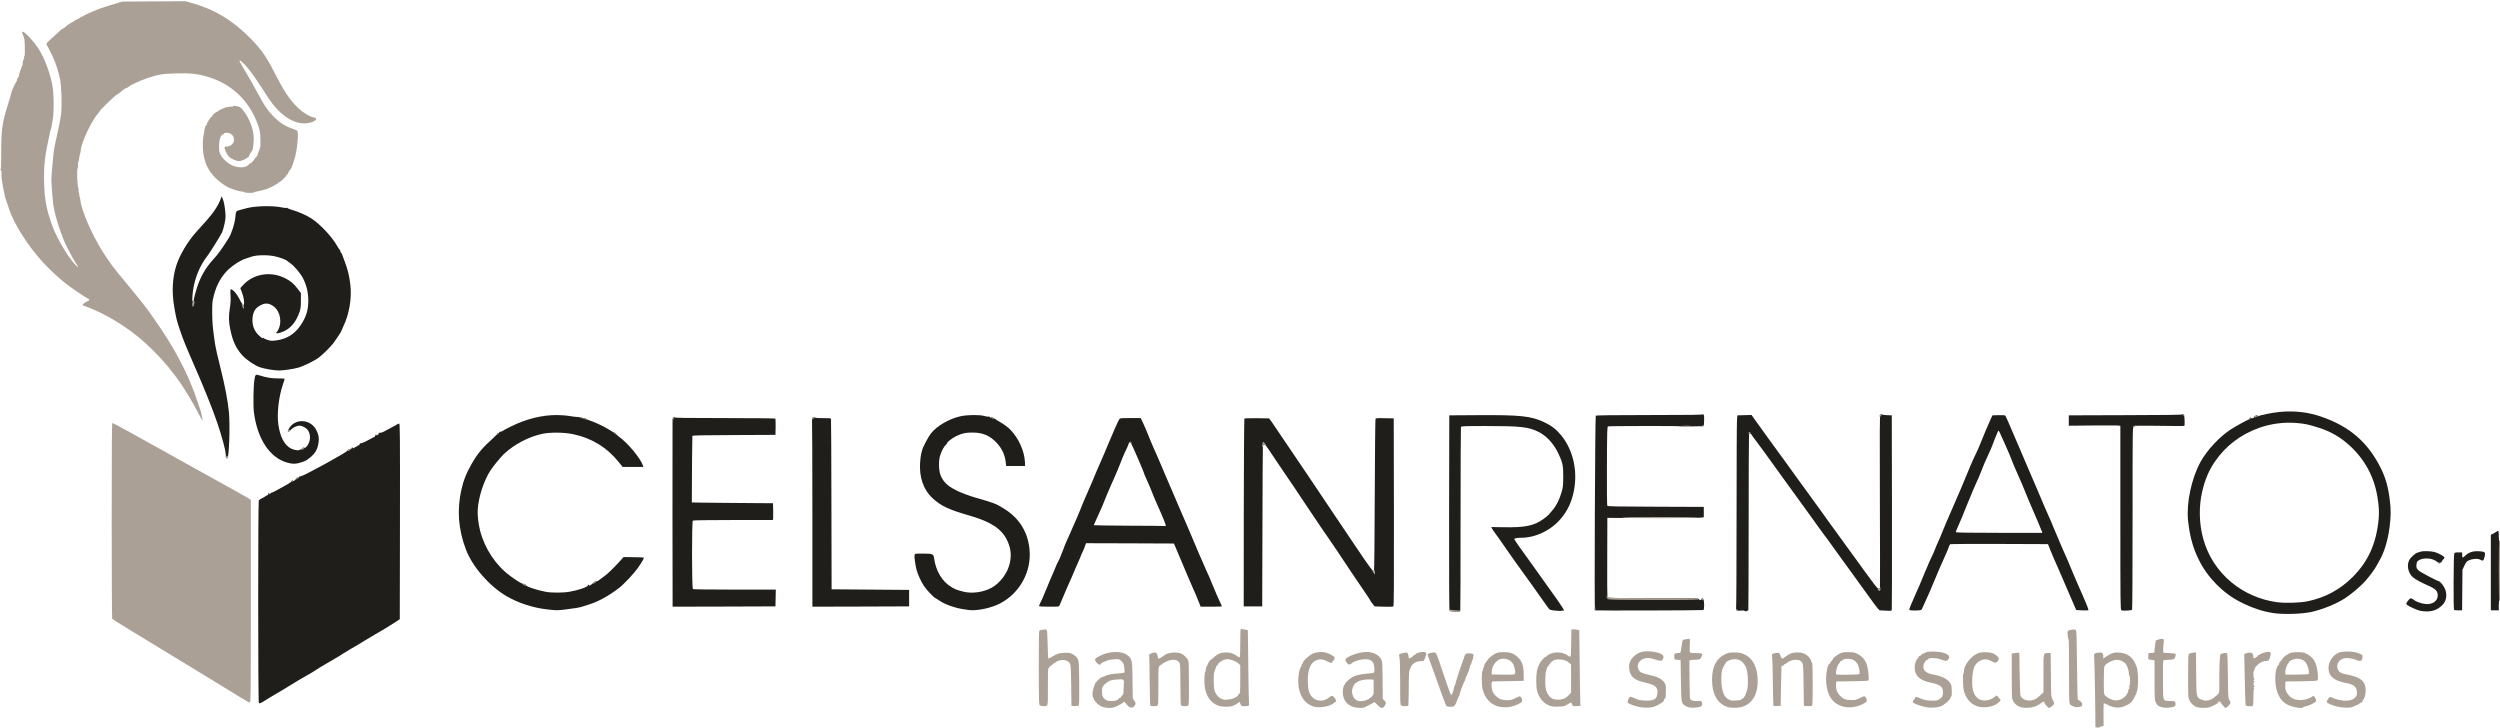 <svg xmlns="http://www.w3.org/2000/svg" width="2048" height="596" viewBox="0 0 2048 596" fill="none"><g clip-path="url(#clip0_42_205)"><path d="M212.05 575.8C211.35 574.95 211.35 411.25 212 410C212.25 409.55 213.55 408.65 214.95 408C216.35 407.35 217.5 406.65 217.5 406.45C217.5 406.25 218.05 405.95 218.75 405.8C219.55 405.6 219.85 405.25 219.7 404.75C219.5 404.35 219.6 404 219.9 404C220.2 404 220.55 404.3 220.65 404.65C220.85 405.1 220.95 405.1 220.95 404.6C221 404.25 221.25 404.1 221.5 404.25C221.8 404.4 222 404.3 222 403.95C222 403.6 222.1 403.45 222.25 403.6C222.4 403.75 224.05 403.05 225.9 402.05C235.45 396.95 238.45 395.15 238.65 394.4C238.9 393.45 240 393.15 240 394C240 394.75 242.45 392.9 242.5 392.2C242.5 391.5 243.9 390.9 244.55 391.3C244.8 391.45 245 391.25 245 390.85C245 390.45 245.55 390.15 246.4 390.15C248.35 390.15 284.5 370.35 284.5 369.25C284.5 368.55 286.9 367.35 287.55 367.75C287.8 367.95 288 367.7 288 367.3C288 366.4 288.8 366.2 289.1 367.05C289.25 367.45 289.5 367.4 290.05 366.95C290.45 366.55 291.05 366.2 291.45 366.1C291.8 366.05 292.45 365.65 292.85 365.25C293.25 364.8 293.8 364.6 294.05 364.75C294.3 364.95 294.5 364.6 294.5 364.1C294.5 363.4 294.85 363.15 295.7 363.15C296.35 363.15 298.9 362.05 301.35 360.7C303.75 359.35 306.15 358.1 306.65 357.9C307.1 357.7 307.5 357.2 307.5 356.75C307.5 355.85 308.3 355.75 308.65 356.65C308.85 357.1 308.95 357.1 308.95 356.65C309 356.3 309.35 356 309.75 356C310.15 356 310.35 355.7 310.2 355.3C310 354.8 310.25 354.55 310.85 354.55C312.1 354.6 313.05 354.3 314.5 353.55C315.2 353.15 317.65 351.85 320 350.6C322.35 349.35 324.7 348.05 325.25 347.7C325.8 347.3 326.55 347 327 347C327.65 347 327.75 355.55 327.65 427.1L327.5 507.25L322.4 510.6C317.95 513.5 312.8 516.6 306.6 520.1C305.7 520.6 302.1 522.75 298.6 524.9C295.1 527.1 290.1 530.05 287.5 531.5C284.9 533 282.1 534.7 281.25 535.3C279.6 536.5 277.6 537.7 267.75 543.4C264.2 545.45 260.25 547.85 259 548.7C257.75 549.55 256.3 550.5 255.75 550.8C250.5 553.7 240.25 559.75 236 562.45C233.1 564.3 229.2 566.65 227.3 567.7C225.45 568.75 222.3 570.6 220.3 571.85C213.9 576 212.7 576.55 212.05 575.8Z" fill="#201E1A"></path><path d="M1862.5 502.25C1853.45 500.9 1845.4 498.2 1835.5 493.25C1821.2 486.05 1808.65 473.4 1801.35 458.75C1796.45 448.9 1793.8 439.2 1792.45 426.35C1791 411.9 1795.3 391.75 1802.75 378.25C1808 368.75 1818.4 357.6 1827.5 351.75C1830.95 349.5 1840.9 344 1841.75 343.85C1842.05 343.8 1842.4 343.35 1842.6 342.9C1843 342 1844 341.65 1844 342.45C1844 342.65 1844.55 342.75 1845.25 342.6C1845.95 342.5 1846.5 342.05 1846.5 341.7C1846.5 341.3 1847.1 340.75 1847.8 340.5C1849.5 339.85 1849.65 339.85 1849.3 340.75C1849.1 341.3 1849.25 341.4 1849.9 341C1851.8 340 1861.65 338 1867.5 337.45C1879.6 336.35 1890.45 337.55 1901.35 341.25C1924.3 349.1 1939.25 361.8 1949.85 382.5C1954.25 391.1 1956.4 398.6 1957.75 410C1958.75 417.95 1958.65 423.15 1957.5 432.1C1956.05 443.25 1953 453 1948.8 460C1947.9 461.5 1947.05 463.1 1946.85 463.5C1946.25 465.1 1940.9 472.4 1937.65 476C1933.85 480.25 1925.75 487.1 1920.95 490.15C1913.7 494.75 1903.1 499.1 1893.75 501.25C1886 503 1871 503.5 1862.5 502.25ZM1890.5 492.55C1904.7 489.6 1916.95 483.05 1927.25 472.75C1939.95 460.1 1946.6 445.4 1948.55 425.7C1949.15 419.65 1948.85 414.4 1947.45 406.25C1944.65 390.05 1936.9 375.95 1924.65 364.85C1917.05 357.95 1909.3 353.5 1899.25 350.3C1891 347.7 1888.4 347.1 1881.15 346.5C1871.15 345.65 1860.15 347.1 1850.5 350.55C1835.4 356 1823.25 365.3 1814.5 378.05C1809.55 385.3 1806.4 392.6 1804.1 402.5C1801.15 415 1801.45 429.15 1805 441.75C1808.9 455.65 1816.8 467.75 1828.05 477.1C1838.4 485.65 1851.25 491.3 1864.85 493.25C1871.9 494.25 1883.8 493.9 1890.5 492.55Z" fill="#201E1A"></path><path d="M1187.55 500.3C1187.15 499.8 1187.05 478.45 1187.1 419.95L1187.25 340.25L1210.5 340.1C1245.6 339.85 1254.5 340.8 1265.25 346C1271.3 348.9 1274.85 351.7 1278.95 356.65C1289.45 369.55 1293.1 388.2 1288.5 405.75C1284.1 422.75 1271.8 435.15 1255.1 439.45C1252.7 440.05 1249.45 440.5 1247.3 440.5C1243.2 440.5 1240.5 440.9 1240.5 441.55C1240.5 442.15 1244.05 447.25 1257.45 465.75C1260.9 470.5 1269.5 482.6 1276.1 491.9C1279.05 496.15 1281.4 499.8 1281.2 500.05C1281.05 500.3 1280.45 500.4 1279.9 500.2C1279.35 500.05 1279 500.1 1279.15 500.35C1279.3 500.55 1277.2 500.55 1274.5 500.25C1269.75 499.75 1269.55 499.7 1268.4 498.1C1267.75 497.2 1265 493.35 1262.25 489.5C1259.5 485.65 1256 480.7 1254.5 478.55C1253 476.4 1250.45 472.85 1248.85 470.7C1242.95 462.6 1236.65 453.75 1233.25 448.75C1229.2 442.85 1226.4 438.9 1224.65 436.55C1223.7 435.35 1222.65 433.8 1222.3 433.05L1221.6 431.75L1232.2 431.9C1249.55 432.2 1256.6 430.7 1264.35 425.2C1266.2 423.85 1268.2 422.2 1268.75 421.55C1269.3 420.85 1270.8 419.1 1272.05 417.65C1274.9 414.4 1277.55 409.1 1279.25 403.2C1280.4 399.3 1280.55 397.8 1280.6 390.75C1280.65 381.55 1280.15 378.95 1276.75 371.75C1272.8 363.35 1266.8 356.85 1259.85 353.55C1251.8 349.7 1245.2 349 1217.45 349C1199.25 349 1197.05 349.1 1196.8 349.8C1196.65 350.25 1196.5 384.25 1196.5 425.35C1196.5 466.45 1196.4 500.3 1196.25 500.55C1195.75 501.3 1188.2 501.1 1187.55 500.3Z" fill="#201E1A"></path><path d="M1429.25 500.45C1429 500.1 1427.95 500 1426.05 500.2C1422.9 500.55 1421.65 500.05 1422.2 498.7C1422.4 498.15 1422.6 463.9 1422.6 422.5C1422.6 381.1 1422.75 345.7 1422.95 343.75L1423.25 340.25L1429.1 340.1L1434.9 339.95L1436.35 342.1C1437.15 343.3 1439.6 346.7 1441.8 349.65C1443.95 352.65 1446.7 356.45 1447.9 358.15C1449.1 359.85 1451.25 362.85 1452.7 364.75C1454.15 366.7 1458.35 372.4 1462 377.5C1465.65 382.6 1470.2 388.9 1472.1 391.5C1477.35 398.75 1489.7 415.8 1492.9 420.15C1494.45 422.3 1497.2 426.15 1499 428.7C1500.8 431.2 1503.5 434.95 1505.05 437C1508.85 442.15 1517.55 454.1 1521.5 459.65C1524.55 463.95 1527.65 468.2 1535.2 478.35C1538.3 482.55 1539.75 483.4 1540.05 481.4C1540.15 480.75 1540.15 448.75 1540 410.25C1539.8 353.65 1539.85 340.1 1540.4 339.5C1540.9 338.95 1541.15 338.9 1541.4 339.35C1541.65 339.7 1543.35 340 1545.75 340.1L1549.75 340.25L1549.9 419.25C1549.95 462.7 1549.9 498.75 1549.75 499.4C1549.5 500.45 1549.35 500.5 1545.1 500.25C1542.7 500.15 1540.4 500 1539.95 500C1539.55 500 1537.4 497.55 1535.2 494.5C1528.95 485.85 1526.45 482.4 1523.25 478C1521.6 475.75 1519.6 472.9 1518.75 471.75C1517.95 470.55 1514.35 465.6 1510.75 460.75C1507.2 455.9 1502.5 449.4 1500.35 446.35C1498.25 443.3 1495.8 440 1495 439.05C1494.2 438.05 1491.8 434.8 1489.65 431.75C1487.55 428.75 1484.35 424.25 1482.5 421.75C1479.45 417.6 1471.9 407.2 1464.75 397.25C1448.2 374.25 1439.6 362.45 1437.15 359.3C1436.25 358.2 1435.25 356.75 1434.9 356.15C1434.25 354.8 1433.25 354.65 1432.8 355.8C1432.65 356.25 1432.5 388.8 1432.5 428.15C1432.5 467.5 1432.35 499.85 1432.15 500.05C1431.35 500.75 1429.6 501.05 1429.25 500.45Z" fill="#201E1A"></path><path d="M1983 500.45C1980.4 500 1973.05 496.7 1971.55 495.25C1971 494.7 1971.1 494.25 1972.3 492.55C1974.2 489.9 1975.15 489.6 1977 491.15C1978.95 492.8 1983.4 494.45 1986.95 494.8C1992.65 495.4 1997 492.35 1997 487.8C1996.95 484.2 1995.35 482.5 1989.65 479.95C1983.4 477.2 1978.25 474.4 1976.55 472.8C1972.85 469.4 1971.5 463.5 1973.45 459.25C1974.5 456.9 1978.6 453.1 1980.45 452.7C1981.15 452.55 1982.25 452.2 1982.9 451.95C1984.6 451.25 1991.4 451.4 1994.35 452.2C1997.5 453.05 2002.5 455.8 2002.5 456.75C2002.5 457.1 2002.15 457.65 2001.7 458.05C2001.3 458.4 2000.6 459.3 2000.2 460.1C1999.45 461.6 1997.8 461.95 1997.15 460.8C1996.95 460.45 1995.6 459.55 1994.15 458.8C1989.45 456.45 1981.7 457.35 1980 460.45C1979.75 461 1979.5 462.4 1979.5 463.55C1979.5 465.3 1979.8 465.9 1981.35 467.35C1982.95 468.85 1996.85 476.15 1998.3 476.25C1999.3 476.3 2002.65 481.1 2003.35 483.45C2004.8 488.3 2003.8 492.75 2000.6 495.85C1996 500.35 1990.75 501.7 1983 500.45Z" fill="#201E1A"></path><path d="M1306.6 500C1306 499.55 1306.7 341.1 1307.25 340.55C1307.6 340.2 1321.9 340 1351.4 340C1385.55 340 1395 339.85 1395 339.35C1395.05 339.05 1395.3 339.25 1395.65 339.85C1396.05 340.55 1396.15 342.3 1396 345L1395.75 349.1L1386.1 349.3C1380.75 349.4 1376.2 349.35 1375.95 349.2C1375.3 348.85 1318.3 348.95 1317.3 349.3C1316.6 349.55 1316.5 353.4 1316.4 381.7C1316.3 399.3 1316.45 414.05 1316.7 414.35C1317 414.85 1325.75 415 1356.45 415.1L1395.75 415.25V419.5V423.75L1392.75 424.1C1391.1 424.35 1373.35 424.45 1353.25 424.35L1316.75 424.25L1316.65 456.35C1316.55 474 1316.65 488.8 1316.8 489.25C1317.05 489.9 1321.4 490 1354.25 490C1386.8 490 1391.45 490.1 1391.7 490.75C1391.85 491.15 1392.45 491.5 1393 491.5C1393.55 491.5 1394 491.15 1394 490.75C1394 489.8 1394.35 489.8 1395.3 490.7C1396.25 491.65 1396.3 499.4 1395.4 499.75C1394.5 500.05 1307 500.3 1306.6 500Z" fill="#201E1A"></path><path d="M1564.95 499.9C1564.45 499.7 1564 499.45 1564 499.4C1564 498.85 1566.6 492.55 1569.45 486.25C1571.35 482.15 1573.95 476.05 1575.25 472.75C1576.55 469.45 1577.8 466.55 1578 466.25C1578.15 466 1578.75 464.65 1579.25 463.25C1579.75 461.9 1581.05 458.95 1582.15 456.75C1583.25 454.55 1584.7 451.3 1585.35 449.5C1586.05 447.7 1587.2 444.9 1588 443.25C1588.8 441.6 1589.75 439.35 1590.15 438.25C1591.35 435 1596.05 424 1601 412.75C1605.2 403.15 1607.35 398.15 1614.15 381.65C1615.4 378.6 1617.4 374.2 1618.55 371.9C1619.7 369.65 1621.15 366.4 1621.75 364.75C1623.35 360.45 1629.8 345.25 1631.3 342.15L1632.25 340.25L1637.3 340.1C1640.95 340 1642.5 340.15 1642.85 340.6C1643.1 340.95 1644.1 343.15 1645.1 345.5C1647.55 351.25 1651.45 360.2 1655.2 369C1656.95 373 1659.1 378.05 1660 380.25C1660.9 382.45 1662.6 386.4 1663.75 389C1664.95 391.6 1667.15 396.8 1668.7 400.5C1670.25 404.2 1671.95 408.25 1672.5 409.5C1673 410.75 1674.15 413.45 1675.05 415.5C1675.9 417.55 1677.5 421.1 1678.55 423.4C1679.65 425.7 1680.5 427.7 1680.5 427.8C1680.5 427.95 1681.15 429.6 1681.95 431.4C1682.75 433.25 1684.55 437.55 1686 441C1688.45 446.85 1690.3 451.1 1693.5 458.25C1694.2 459.9 1695.1 462.05 1695.5 463C1696.7 466.1 1703.55 482.1 1707 489.75C1709.3 494.9 1711.05 499.5 1710.85 499.85C1710.7 500.05 1708.4 500.15 1705.7 500L1700.85 499.75L1696.4 489.5C1693.95 483.85 1689.9 474.55 1687.45 468.75C1685 463 1682.6 457.6 1682.2 456.75C1681.8 455.95 1680.6 453.1 1679.6 450.5L1677.7 445.75L1638.45 445.6C1616.9 445.55 1598.75 445.6 1598.15 445.75C1597.45 445.9 1596.9 446.55 1596.7 447.4C1596.3 448.85 1594.65 452.8 1590.5 462C1589.05 465.15 1586.7 470.7 1585.25 474.25C1581.85 482.45 1578.9 489.35 1576.9 493.5C1576.05 495.3 1575.05 497.45 1574.7 498.35C1574 499.9 1574 499.9 1569.95 500.1C1567.75 500.2 1565.5 500.1 1564.95 499.9ZM1672.75 435.4C1672.55 434.75 1670.95 431 1669.25 427C1664.35 415.7 1659 403.05 1657.75 399.75C1657.15 398.1 1655.5 394.3 1654.1 391.25C1652.7 388.25 1650.9 384.05 1650.05 382C1646.95 374.15 1644.5 368.2 1643.75 366.75C1643.35 365.95 1641.8 362.45 1640.3 359C1638.85 355.55 1637.45 352.75 1637.25 352.75C1637.05 352.75 1636.35 354.1 1635.7 355.75C1635.05 357.4 1634.3 359.2 1634.05 359.75C1633.8 360.3 1633.2 361.9 1632.75 363.25C1631.8 365.95 1630.8 368.2 1628.25 373.75C1625.8 379.05 1625.3 380.25 1622.75 386.75C1621.45 390.05 1620.2 393 1620 393.25C1619.65 393.75 1613.75 407.5 1612 412C1608.55 420.8 1605.6 427.85 1603.95 431.4C1602.85 433.65 1602.1 435.75 1602.25 436C1602.45 436.3 1615.5 436.5 1637.8 436.5H1673.05L1672.75 435.4Z" fill="#201E1A"></path><path d="M1737.85 499.95C1737.05 499.45 1737 495.6 1737 424.6C1737 383.45 1737 349.45 1737 349.05C1737 348.45 1733.7 348.4 1715.9 348.55L1694.75 348.75V344.5V340.25L1741.2 340.1C1773.65 340.05 1787.85 339.85 1788.3 339.45C1788.8 339.05 1789 339.2 1789.2 340.1C1789.7 342.4 1789.85 348.55 1789.4 348.8C1788.95 349.1 1784.75 349.05 1760.65 348.75C1753.95 348.65 1748.6 348.8 1748.75 349C1748.9 349.2 1748.55 349.5 1748 349.65C1747 349.9 1747 350.65 1747 424.55C1747 465.6 1746.85 499.35 1746.6 499.55C1745.95 500.15 1738.8 500.5 1737.85 499.95Z" fill="#201E1A"></path><path d="M448.5 499.25C436.8 498 424.4 493.95 414.8 488.3C400.65 479.95 386.95 464.1 381.65 450.1C375.4 433.5 374.25 417.7 378 401C379.75 393.25 381.9 387.95 386.25 380.2C391.1 371.7 395.2 366.75 404.15 358.75C406 357.15 407.5 355.45 407.5 355.1C407.5 354.7 407.8 354.5 408.25 354.7C408.7 354.85 409 354.7 409 354.2C409 353.7 409.3 353.5 409.75 353.7C410.15 353.85 410.75 353.65 411.1 353.35C411.45 353 415 351.1 419 349.15C431.25 343.15 444 340 456.1 340C459.25 340 464.05 340.35 466.8 340.85C469.5 341.3 472.95 341.7 474.4 341.7C476.05 341.7 477 341.95 477 342.35C477 342.7 477.55 342.85 478.5 342.75C479.35 342.65 480 342.75 480 343C480 343.2 481.2 343.8 482.65 344.3C486.7 345.6 493.9 348.9 497.65 351.2C499.55 352.3 501.65 353.6 502.4 354.05C503.15 354.5 503.9 354.75 504.15 354.65C504.35 354.55 504.5 354.8 504.5 355.2C504.5 355.6 505.5 356.65 506.75 357.5C513.85 362.35 524.95 375.7 526.7 381.4L527.05 382.5H518.55H510.05L506.95 378.65C497.25 366.55 484.8 358.9 469.6 355.7C462.2 354.1 450.5 354 444 355.45C432.75 357.95 421.5 363.9 413.05 371.7C410.3 374.25 404.15 381.75 401.75 385.45C396.35 393.75 391.95 407.35 391.35 417.5C391.05 421.85 391.9 429.3 393.3 434.7C397.15 449.6 406.2 463.2 418.1 471.9C423.6 475.95 428.05 478.6 428.8 478.3C429.2 478.15 429.5 478.25 429.5 478.55C429.5 478.85 429.7 478.95 429.95 478.8C430.2 478.65 430.5 478.85 430.7 479.25C431.15 480.55 439.3 483.3 447 484.8C451.85 485.7 461.2 485.7 466.6 484.75C473.65 483.55 481.5 480.85 481.5 479.65C481.5 479.3 481.75 479 482 479C482.3 479 482.5 479.25 482.5 479.5C482.5 480.3 484.55 479.1 486.05 477.4C486.9 476.5 487.65 476.1 488.15 476.3C488.65 476.45 489.55 476.15 490.35 475.5C491.15 474.95 493.25 473.35 495.1 472C498.2 469.7 502.65 465.4 508.4 459.05L510.85 456.35L519.05 456.45C523.55 456.5 527.35 456.65 527.45 456.8C527.8 457.15 525.65 460.8 522.55 465.25C519.45 469.7 511.1 478.6 507.25 481.55C499 487.95 489.95 492.95 482.5 495.2C481 495.65 478.75 496.35 477.45 496.8C474.6 497.75 471.35 498.3 463.5 499.25C456.45 500.1 456.35 500.1 448.5 499.25Z" fill="#201E1A"></path><path d="M793.5 499.7C792.8 499.6 790.6 499.25 788.55 498.95C782.2 498 774.1 495.1 770 492.3C768.75 491.45 767.1 490.4 766.35 490C764.4 489.05 758.85 483.05 756.65 479.65C754.3 475.95 751.7 470.2 750.8 466.65C749.7 462.3 748.9 456.05 749.2 454.7C749.5 453.5 749.55 453.5 756.15 453.5C764.15 453.5 764.75 453.75 765.25 457.55C766.65 467.8 771.9 476.45 779.35 480.9C782.7 482.9 783.9 483.35 789.5 484.75C796.2 486.45 805.55 485.15 812.1 481.6C819.25 477.8 825.55 469.3 827.25 461.2C828.7 454.3 828.05 449 825 442.55C820.5 433.2 811.75 427.45 794.5 422.45C776.95 417.4 770.6 414.4 763.65 407.85C756.5 401.15 752.9 390.65 753.75 378.95C753.9 376.3 754.3 373.3 754.55 372.2C754.85 371.15 755.2 369.7 755.35 369C755.85 366.5 760.5 357.7 762.75 354.9C767.7 348.75 777.6 343.05 786.85 341C792.5 339.75 802.6 339.65 806.45 340.8C807.9 341.2 809.4 341.45 809.75 341.3C810.15 341.15 810.7 341.4 811.05 341.8C811.55 342.4 811.75 342.4 812.1 341.9C812.5 341.4 812.65 341.4 812.85 341.9C812.95 342.2 813.3 342.4 813.55 342.2C813.8 342.05 814 342.35 814 342.85C814 343.6 814.1 343.65 814.5 343C814.75 342.6 815 342.5 815 342.8C815 343.1 815.95 343.85 817.15 344.5C821.55 346.95 825.8 350 827.8 352.1C834.6 359.3 839.15 369.45 839.6 378.25L839.75 381.75H832H824.25L823.95 379C823.25 372.65 820.95 367.65 816.65 362.95C810.95 356.8 805.2 354.35 796.5 354.35C790.9 354.35 788.2 354.95 783.45 357.2C780.5 358.6 776.05 361.95 776 362.8C776 363.1 775.4 363.85 774.7 364.55C773.2 365.95 771.55 369.05 770.2 373C768.8 377.1 768.95 385.25 770.45 389.15C772.8 395.2 777 398.9 785.9 402.9C789 404.3 794.75 406.4 798.65 407.5C814.95 412.25 815.25 412.35 822 416.4C834.8 424.1 842.1 435.65 843.4 450.4C845.05 468.25 835.45 485.8 819.5 494.2C812.05 498.15 800.15 500.65 793.5 499.7Z" fill="#201E1A"></path><path d="M2010.35 499.65C2009.75 499.1 2009.95 454.55 2010.5 453.45C2010.95 452.7 2011.6 452.5 2014 452.5H2017V454.45C2017 455.55 2017.2 456.55 2017.4 456.7C2017.65 456.85 2018.6 456.2 2019.5 455.25C2022.1 452.55 2025.7 451.35 2030.45 451.55C2035.65 451.8 2036.3 452.35 2035.45 455.8C2034.65 459.25 2034 459.85 2032.25 458.7C2030.35 457.45 2025.9 457.55 2022.85 458.9C2020.7 459.85 2020.3 460.3 2018.85 463.35L2017.25 466.75L2017.1 483.4L2016.95 500H2013.8C2012.1 500 2010.5 499.85 2010.35 499.65Z" fill="#201E1A"></path><path d="M2040.5 469V438L2041.65 437.55C2042.25 437.3 2043.6 436.55 2044.6 435.85C2045.6 435.15 2046.55 434.7 2046.7 434.9C2046.85 435.05 2047 436.95 2047 439.1C2047 441.35 2047.2 443 2047.5 443C2047.85 443 2048 451.5 2048 467.5C2048 483.5 2047.85 492 2047.5 492C2047.2 492 2047 493.65 2047 496V500H2043.75H2040.5V469Z" fill="#201E1A"></path><path d="M1133.4 497L1126.1 496.75L1124.3 494.5C1123.3 493.25 1122.5 492.1 1122.5 491.85C1122.5 491.65 1120.5 488.6 1118.1 485.1C1113.7 478.75 1106.25 467.65 1094.35 449.75C1090.9 444.55 1087.5 439.6 1086.85 438.75C1086.2 437.95 1083.45 433.9 1080.7 429.8C1078 425.7 1072.7 417.85 1069 412.35C1065.3 406.85 1061.15 400.6 1059.75 398.5C1058.4 396.4 1055.1 391.6 1052.5 387.85C1049.9 384.05 1046.75 379.4 1045.5 377.5C1040.25 369.45 1036.8 364.5 1036.4 364.45C1035.05 364.2 1034.75 364.4 1034.55 365.5C1034.45 366.2 1034.25 396 1034.2 431.75L1034 496.75H1026.4H1018.85L1018.9 420.05C1018.95 377.85 1019.2 343.1 1019.4 342.9C1019.65 342.65 1024.3 342.55 1029.75 342.6L1039.7 342.75L1042.2 346.25C1043.55 348.2 1049.75 357.3 1055.9 366.5C1062.1 375.7 1068.35 385 1069.85 387.1C1071.35 389.25 1075.1 394.8 1078.15 399.45C1081.25 404.1 1087.15 412.9 1091.3 419.05C1095.45 425.2 1104.05 438 1110.45 447.5C1122.7 465.75 1124.85 468.6 1125.6 467.35C1125.8 466.95 1126.1 439.1 1126.2 405.45C1126.35 371.8 1126.6 343.85 1126.8 343.35C1127.1 342.5 1127.75 342.45 1134.45 342.6L1141.75 342.75L1141.9 419.55C1142 480.65 1141.9 496.45 1141.4 496.8C1141.05 497.05 1137.45 497.15 1133.4 497Z" fill="#201E1A"></path><path d="M550.9 420.9C550.9 379 550.9 344.2 550.95 343.5C551.1 342 552 340.95 552.35 341.85C552.55 342.35 561.65 342.5 593.65 342.5C616.25 342.5 634.9 342.7 635.1 342.9C635.35 343.15 635.45 346.25 635.4 349.8L635.25 356.25L601.35 356.4C574.3 356.5 567.4 356.65 567.2 357.15C567.05 357.6 566.75 391.3 566.75 411.6C566.75 411.7 581.7 411.85 600 412L633.25 412.25L633.4 419.15C633.5 424.45 633.4 426 632.9 426C632.55 426 617.85 426 600.25 426C582.65 426 567.95 426.2 567.6 426.45C566.65 427 566.7 482 567.65 482.6C568 482.8 583.4 483 601.9 483H635.55L635.4 489.9L635.25 496.75L593.15 496.9L551 497L550.9 420.9Z" fill="#201E1A"></path><path d="M665.5 421.15C665.5 379.4 665.35 344.8 665.2 344.25C665.05 343.7 665.25 342.85 665.65 342.3C666.25 341.5 666.5 341.45 667.5 342C668.25 342.4 670.65 342.6 674.6 342.55C679.05 342.45 680.55 342.6 680.75 343.1C680.9 343.45 681.05 375.05 681.1 413.25L681.25 482.75L713 483L744.75 483.25V490V496.75L705.15 496.9L665.5 497V421.15Z" fill="#201E1A"></path><path d="M851.3 496.6C851.15 496.35 851.45 495.4 851.95 494.45C852.95 492.6 854.85 488.25 857.7 481.25C860.75 473.9 861.35 472.4 862.8 469.25C863.55 467.6 864.55 465.2 865.05 463.85C865.55 462.55 866.4 460.7 867 459.75C867.55 458.85 868.8 455.95 869.75 453.4C871.6 448.2 873.5 443.7 876.25 437.75C878.85 432.1 885.45 416.75 886.5 413.75C887 412.4 888.55 408.65 890 405.5C892.5 399.9 896.7 390.1 898.55 385.45C899.05 384.2 900.25 381.45 901.25 379.3C902.2 377.2 903.85 373.5 904.8 371.1C905.8 368.7 907.1 365.5 907.75 364C910.65 356.9 916.05 344.75 916.75 343.7C917.5 342.5 917.6 342.5 926 342.5H934.5L935.65 344.9C937 347.5 939.4 353.2 942.4 360.75C943.5 363.5 945.75 368.7 947.4 372.25C949 375.85 951.15 380.8 952.15 383.25C953.15 385.75 956 392.5 958.55 398.25C961.05 404.05 964.55 412.15 966.25 416.25C968 420.4 970.9 427.15 972.75 431.25C974.55 435.4 977.5 442.25 979.25 446.55C981 450.85 983.3 456.25 984.4 458.55C985.45 460.85 986.95 464.35 987.75 466.25C988.55 468.2 989.35 470 989.55 470.25C989.75 470.55 990.85 473.05 991.9 475.75C993.9 480.85 999.65 494.05 1000.5 495.6C1000.8 496.1 1001 496.6 1001 496.75C1001 496.9 997.1 497 992.3 497H983.55L982.55 494.4C981.05 490.4 978.8 485.15 977 481.25C976.1 479.35 974.3 475.15 973 472C969.15 462.7 965.05 453.05 963.3 449L961.65 445.25L925.7 445.1L889.7 445L889 446.85C888.6 447.9 888.3 448.85 888.25 449C888.25 449.15 887.6 450.55 886.85 452.1C886.1 453.65 885.5 455.1 885.5 455.3C885.5 455.5 884.85 457 884.05 458.7C883.25 460.4 881.85 463.55 880.95 465.75C879.25 469.95 876.6 476.05 874.1 481.5C872.85 484.25 871.75 486.85 868 495.9C867.55 497 867.35 497 859.55 497C855.15 497 851.45 496.8 851.3 496.6ZM955.1 430.7C955.35 430.45 952.05 422.3 948.05 413.5C946.95 411.15 945.1 406.65 943.85 403.5C942.65 400.35 940.7 395.8 939.55 393.35C938.45 390.95 937.5 388.85 937.5 388.7C937.5 387.55 927.15 363.55 926.35 362.9C925.25 361.9 924.8 361.75 925.25 362.5C925.4 362.8 925.3 363 925.05 363C924.75 363 924.55 363.15 924.6 363.4C924.65 363.75 922.5 368.85 921.3 371C920.9 371.7 919.45 375.3 918 379C916.55 382.7 914.25 388.25 912.9 391.25C911.55 394.3 910.25 397.2 910 397.75C907.75 402.85 904.55 410.5 904.25 411.5C903.85 412.8 903.4 413.85 898.7 424.15C897.2 427.4 896 430.15 896 430.25C896 430.4 908.75 430.55 924.4 430.65C940 430.7 953.2 430.8 953.8 430.9C954.35 430.95 954.95 430.9 955.1 430.7Z" fill="#201E1A"></path><path d="M235.5 379.05C221.1 375.15 210.8 359.7 208 337.75C207.35 332.3 207.55 316.65 208.4 311.1C209.1 306.65 209.4 306.45 212.9 307.6C217.9 309.25 222.4 310 227.7 310C230.5 310 232.95 310.1 233.1 310.25C233.25 310.4 232.7 312.35 231.9 314.55C228.4 324.5 226.75 338.5 228 347.6C229.4 357.8 233 364.7 238.4 367.45C240.65 368.55 244.2 369.25 245.1 368.7C245.45 368.45 246.05 368.25 246.4 368.2C246.8 368.1 247.35 367.7 247.7 367.2C248.05 366.75 248.6 366.5 248.9 366.7C250 367.35 251.6 365.9 252.85 363.15C254.35 359.9 254.3 356.35 252.7 353.2C251.4 350.6 247.1 348.3 244.5 348.75C242.1 349.2 239.3 350.75 238.1 352.25C237.55 352.95 236.75 353.5 236.3 353.5C235.55 353.5 235.6 353.3 236.45 351.6C241.1 342.5 254.3 342.9 259.1 352.25C261 355.95 261.55 358.85 260.95 362.75C260.1 368.05 258.4 371.15 254.3 374.6C251.5 376.95 250 377.8 246.85 378.75C242.35 380.2 240 380.25 235.5 379.05Z" fill="#201E1A"></path><path d="M185.45 375.15C185.4 374.9 185.4 374.6 185.45 374.4C185.45 374.15 185.25 374 184.95 374C184.55 374 184.55 373.8 184.95 373.3C185.35 372.8 185.4 372.5 185 372.25C184.7 372.1 184.6 371.75 184.75 371.5C185.3 370.6 181.65 357.1 177.95 346.25C173.75 334 166.6 316.3 158 296.75C152.4 284 150 278.05 147.45 270.5C144.9 263 144.3 260.75 142.8 251.9C140.65 239.55 141.15 228 144.35 217.75C147.1 208.95 154.05 197.3 161.1 189.65C174.3 175.4 178.15 170.1 181.05 162.25L181.6 160.75L182.3 162.5C183.4 165.05 184 168.15 184.55 173.45C184.9 177.4 184.85 178.9 184 183C183.45 185.65 182.55 188.95 181.95 190.3C180.95 192.55 170.75 208.95 170 209.5C169.85 209.65 168.75 211.1 167.65 212.75C161.9 221.3 158.35 231.85 157.65 242.45C157.4 246.35 157.45 247.1 158.05 246.9C158.45 246.75 158.8 246.25 158.8 245.7C158.95 244.05 160 239.9 161.3 235.8C164.2 226.7 168.25 219.7 174.5 212.75C178.6 208.3 181.15 204.75 187.15 195.4C189.7 191.4 192.4 183 192.8 177.75C193.2 173.1 193.35 172.8 196.75 171.95C197.55 171.75 200.05 171.1 202.25 170.5C209.6 168.6 223.8 168.35 231.4 170C232.85 170.35 234.35 170.45 234.75 170.3C235.15 170.15 235.5 170.2 235.5 170.45C235.5 170.65 237.25 171.35 239.4 172C244.9 173.6 251.2 176.4 255.25 179.05C262.15 183.55 271.9 193.9 275.9 201C276.9 202.8 278.05 204.5 278.45 204.8C278.85 205.1 279 205.6 278.8 205.9C278.65 206.15 278.75 206.5 279.05 206.6C279.35 206.7 279.9 207.55 280.25 208.5C280.6 209.45 281.6 212.15 282.5 214.5C284.9 220.85 286.05 225.55 287 233.2C288.35 243.9 286.1 257.5 281.25 267.4C280.3 269.4 279.5 271.2 279.5 271.4C279.5 271.85 275.1 278.5 273 281.25C270.55 284.4 264.5 290.4 261.25 292.85C257.7 295.55 248.5 300.05 244.25 301.2C240.15 302.35 232.4 303.45 228.65 303.5C224.7 303.5 217.25 302.25 213.05 300.9C208.9 299.55 201.8 294.75 198.55 291.15C193.4 285.4 190.75 279.8 188.75 270.35C187.3 263.5 187.2 259.3 188.3 252.3C188.9 248.8 189.05 245.7 188.85 242.15C188.6 237.85 188.7 237 189.3 237C190.75 237 193.95 240.65 195.85 244.4C196.9 246.5 197.9 248.35 198.15 248.4C198.35 248.5 198.5 248.9 198.5 249.3C198.5 249.7 198.8 250 199.15 250C200.65 250 200 244 197.85 238.65L196.85 236.05L199 233.65C207.45 224.35 221.4 221.95 233.25 227.75C238.15 230.2 240.55 232.2 244.15 237L246.5 240.1V246.15C246.5 250.85 246.25 252.9 245.5 255.2C242.8 263.3 238.55 268.6 232.65 271.35C230.7 272.25 228.35 273 227.45 273C225.95 273 225.9 272.95 226.65 272.1C228.45 270.1 229.7 266.35 229.6 263C229.5 257.35 227.25 252.9 223.25 250.35C219.45 247.95 216.35 248.1 211.95 250.95C208.5 253.1 206.8 256.9 206.8 262.25C206.85 267.6 208.65 271.7 212.5 275.15C214.45 276.95 215.25 277.4 215.55 276.9C215.85 276.45 216 276.4 216 276.85C216 277.2 217.45 277.9 219.15 278.45C222.15 279.35 222.65 279.35 226.95 278.75C234.95 277.55 241.2 273.7 245.75 267.2C250.65 260.2 252.55 254.4 252.55 246.45C252.55 239.65 251.2 233.85 248.25 228C246.25 224.05 241 217.8 237.95 215.75C236.75 214.95 235.65 214.1 235.5 213.95C234.65 212.85 229.2 210.8 224.85 209.9C218.9 208.7 210.5 208.85 206.25 210.2C204.9 210.65 202.65 211.4 201.25 211.85C197.25 213.15 191.55 216.7 187.55 220.35C181.6 225.8 177.5 233 175.1 242.25C173.95 246.75 173.8 248.15 173.85 256.25C173.9 264.55 174.2 268.35 176.05 281C176.65 284.95 178.55 293.35 181 303C184.15 315.35 186.65 328.7 187.5 337.25C188.6 348.95 187.65 375.5 186.15 375.5C185.8 375.5 185.45 375.35 185.45 375.15Z" fill="#201E1A"></path><path d="M1716.55 595.15C1716.7 589.5 1715.85 540.65 1715.55 538.85C1715.05 535.75 1715.6 535.05 1718.85 534.65C1722.1 534.3 1723 534.9 1723 537.6V539.55L1724.65 538.3C1725.55 537.6 1727.6 536.45 1729.2 535.7C1731.7 534.55 1732.55 534.4 1735.9 534.6C1741.9 534.9 1746.35 537.7 1748.95 542.95C1750.95 546.85 1751.5 550.05 1751.5 557.2C1751.5 564.15 1750.85 567.05 1748.25 571.75C1746.25 575.35 1745.6 576 1742.1 577.75C1736.95 580.35 1732.2 580.25 1726.8 577.5C1725.2 576.7 1723.7 576 1723.5 576C1723.3 576 1723.15 580.2 1723.2 585.4L1723.25 594.75L1721.9 594.9C1721.1 595 1720.5 595.3 1720.5 595.55C1720.5 595.8 1719.6 596 1718.5 596C1716.9 596 1716.5 595.8 1716.55 595.15ZM1739 572.1C1741.35 570.65 1743.5 567.6 1743.5 565.65C1743.5 565 1743.75 564.5 1744.05 564.5C1744.4 564.5 1744.5 563.95 1744.35 563C1744.15 562.15 1744.25 561.5 1744.5 561.5C1745.15 561.5 1745.15 554.15 1744.5 553.75C1744.25 553.6 1744 552.7 1744 551.8C1744 549.5 1742.85 545.85 1741.5 544C1740.15 542.1 1736.95 540.55 1734.45 540.5C1730.7 540.5 1724.85 543.5 1723.9 546C1723.65 546.65 1723.45 552.05 1723.45 557.95C1723.45 568.4 1723.5 568.7 1724.6 569.85C1725.9 571.25 1729 572.95 1731.25 573.55C1733.6 574.15 1736.55 573.6 1739 572.1Z" fill="#ABA096"></path><path d="M903 579.05C901.75 578.6 899.7 577.2 898.4 575.95C894.95 572.5 894.15 568.6 895.9 563.45C896.45 561.95 896.95 560.4 897.05 560C897.25 559.2 901.5 555 902.15 555C902.35 555 903.45 554.55 904.65 554.05C907.75 552.6 910.15 552.1 915.85 551.7C919.3 551.5 921 551.15 921.2 550.75C921.3 550.35 921.25 548.55 920.95 546.65C920.55 543.7 920.25 543.05 918.7 541.6C916.9 539.9 916.85 539.9 912.85 540.1C910.55 540.2 908 540.65 907 541.1C906.05 541.5 904.55 542.15 903.65 542.5C902.8 542.8 901.95 543.4 901.8 543.8C901.35 545.05 899.65 544.55 898.3 542.8C896.3 540.2 896.5 539.7 900.45 537.55C908.1 533.35 918.65 532.95 923.45 536.65C927.45 539.7 927.6 540.6 927.75 556.95C927.8 564.8 927.9 571.5 927.95 571.8C927.95 572.1 928.5 573 929.1 573.8C930.5 575.55 930.6 576.35 929.65 577.85C927.85 580.6 925.5 580.25 922.65 576.7L921.2 574.85L919.15 576.15C914.45 579.1 911.95 580 908.55 579.95C906.75 579.9 904.25 579.5 903 579.05ZM915.15 573.45C915.75 573.1 916.45 572.55 916.65 572.2C916.85 571.8 917.4 571.5 917.75 571.5C918.15 571.5 918.5 571.15 918.5 570.75C918.5 570.35 918.9 569.8 919.45 569.55C920.25 569.1 920.4 568.35 920.45 564.5C920.5 562 920.65 559.65 920.8 559.25C920.95 558.9 920.8 558.1 920.5 557.45C919.9 556.4 919.65 556.35 915.25 556.65C912 556.85 910.05 557.2 908.6 557.95C906.6 559 903.05 562 903.85 562C904.05 562 903.9 562.25 903.5 562.5C902.95 562.85 902.75 563.9 902.75 566.45C902.75 570.45 903.65 572.15 906.55 573.65C908.4 574.65 913.05 574.55 915.15 573.45Z" fill="#ABA096"></path><path d="M1110.15 579.5C1103.85 578.25 1100 573.55 1100 567.1C1100 564 1100.75 561 1101.6 561C1101.85 561 1101.95 560.8 1101.8 560.55C1101.3 559.8 1106.15 555.4 1108.75 554.25C1111.8 552.9 1115.35 552.15 1121.15 551.7C1125.25 551.4 1125.55 551.3 1125.8 550.15C1126.3 548.2 1125.6 543.9 1124.6 542.5C1123.2 540.65 1121.6 540 1118.15 540C1115.2 540 1108.8 541.8 1108.05 542.85C1107.9 543.05 1107.1 543.6 1106.3 544C1104.9 544.7 1104.85 544.7 1103.4 543C1101.25 540.4 1101.65 539.55 1106.05 537.4C1110.8 535.1 1117.05 533.75 1121.35 534.15C1126.95 534.7 1131.45 538.05 1132.25 542.25C1132.4 543.1 1132.6 550.2 1132.65 558.1L1132.75 572.45L1134.15 573.9C1135.4 575.2 1135.5 575.5 1135 576.8C1133.5 580.75 1131.65 580.9 1128.4 577.45C1126.2 575.1 1125.9 574.95 1125.1 575.6C1124.65 576 1122.9 576.95 1121.25 577.75C1119.6 578.5 1117.85 579.35 1117.4 579.6C1116.35 580.1 1113 580.05 1110.15 579.5ZM1118.7 573.75C1120.05 573.35 1121.6 572.55 1122.1 572C1122.6 571.45 1123.3 571 1123.6 571C1123.9 571 1124 570.85 1123.85 570.65C1123.65 570.5 1123.95 570.05 1124.45 569.7C1125.25 569.1 1125.35 568.35 1125.3 562.9L1125.25 556.75L1121.85 556.6C1117.85 556.45 1112.95 557.55 1111.4 559C1110.8 559.55 1110.1 560 1109.8 560C1109.55 560 1109.5 560.15 1109.65 560.35C1109.85 560.5 1109.65 560.9 1109.25 561.2C1108.85 561.5 1108.25 562.8 1107.9 564.15C1107.4 566.05 1107.4 566.95 1107.95 568.85C1109.25 573.85 1112.9 575.5 1118.7 573.75Z" fill="#ABA096"></path><path d="M1342.25 579.05C1337.45 577.85 1334.05 576.5 1333.5 575.55C1333.05 574.6 1333.95 572.1 1335.1 571.1C1335.75 570.6 1336.45 570.75 1339.25 572.05C1342.05 573.35 1343.4 573.7 1347.25 573.9C1353.5 574.2 1356.8 573 1357.35 570.1C1358.1 566.7 1358 565.15 1357.05 563.65C1355.7 561.5 1353.25 560.35 1347.25 559.05C1338.7 557.25 1335.1 553.95 1334.65 547.65C1334.45 544.85 1334.6 543.75 1335.5 541.65C1336.8 538.55 1340.65 535.3 1344.3 534.2C1350.1 532.45 1361.4 534.4 1362.55 537.35C1363.1 538.85 1362.15 540.95 1360.7 541.3C1360.1 541.45 1358 541 1356 540.3C1354.05 539.6 1351.45 539 1350.25 539C1344.15 539 1340.2 543.45 1342.15 548.1C1343.2 550.65 1344.8 551.5 1350.9 552.85C1357.75 554.35 1361.3 556.1 1363.25 558.9C1364.65 560.95 1364.75 561.35 1364.7 565.65C1364.6 571.75 1364.55 572 1363.7 572.35C1363.35 572.5 1363.1 572.8 1363.25 573C1364 574.25 1359.25 577.55 1354.4 579.1C1351.6 579.95 1346 579.95 1342.25 579.05Z" fill="#ABA096"></path><path d="M1384 579.55C1381 578.9 1378.95 577.55 1378.1 575.6C1377.4 574.05 1377.2 571.25 1377 557.25L1376.75 540.75L1374.25 540.5L1371.75 540.25L1371.6 538.05C1371.4 535.5 1371.9 535 1374.6 535C1376.8 535 1376.8 534.95 1377.2 531.75C1377.55 528.7 1378.3 524.5 1378.55 524.3C1379.1 523.9 1383.8 523.15 1384.2 523.35C1384.45 523.5 1384.5 525.75 1384.3 528.55C1384.15 531.2 1384.15 533.75 1384.3 534.2C1384.55 534.85 1385.5 535 1389.3 535C1394.75 535 1395.3 535.45 1393.7 538.45C1392.75 540.2 1392.65 540.25 1389.5 540.4C1387.7 540.45 1385.75 540.6 1385.1 540.75L1383.95 541.05L1384.05 556.4C1384.1 564.85 1384.3 572.15 1384.55 572.6C1385.2 573.85 1388.25 574.65 1391.05 574.3C1393.1 574 1393.5 574.1 1393.95 574.95C1394.8 576.5 1394.6 577.9 1393.4 578.7C1392.05 579.6 1386.45 580.1 1384 579.55Z" fill="#ABA096"></path><path d="M1416.35 579.5C1407.35 577.2 1402.55 569.3 1402.5 556.8C1402.5 546.2 1406 539.35 1413.2 535.95C1415.8 534.7 1416.85 534.5 1420.5 534.5C1425.6 534.5 1427.4 534.95 1430.95 537.1C1436.15 540.25 1439.2 546.5 1439.8 555.15C1440.85 569.9 1434.15 579.3 1422.35 579.8C1420.1 579.9 1417.4 579.75 1416.35 579.5ZM1426.4 573.1C1426.5 572.75 1426.8 572.5 1427.1 572.5C1428.55 572.5 1430.8 568.1 1431.55 563.75C1432.35 559.05 1431.8 550.1 1430.5 547.15C1428.35 542.25 1425.45 540.05 1421.2 540C1418.65 540 1415.1 541.2 1414.15 542.4C1413.15 543.65 1410.85 548.1 1410.6 549.25C1409.95 552.3 1410 560.55 1410.7 563.9C1411.75 568.9 1413.2 571.4 1416 572.9C1417.95 573.95 1418.75 574.05 1422.2 573.85C1424.6 573.75 1426.3 573.4 1426.4 573.1Z" fill="#ABA096"></path><path d="M1577.25 579.2C1573.95 578.5 1568.6 576.65 1567.65 575.85C1566.7 575.15 1566.85 574.1 1567.95 573.15C1568.5 572.7 1568.85 572.15 1568.75 571.95C1568.6 571.75 1568.8 571.4 1569.15 571.1C1569.6 570.7 1570.75 571 1573.25 572.1C1575.95 573.3 1577.65 573.7 1581.05 573.9C1586.25 574.2 1587.3 573.95 1589.55 572.15C1591.45 570.55 1591.65 570.15 1591.65 566.95C1591.7 562.6 1589.45 560.85 1581.8 559.25C1572.45 557.35 1568.5 553.6 1568.5 546.55C1568.5 543.6 1570 539.5 1571.05 539.5C1571.4 539.5 1571.5 539.35 1571.35 539.15C1570.9 538.7 1572.45 537 1573.35 537C1573.7 537 1574 536.75 1574 536.5C1574 536.2 1574.6 535.75 1575.4 535.45C1576.15 535.1 1577.3 534.6 1577.95 534.3C1579.95 533.4 1588.3 533.6 1591.85 534.7C1596.75 536.2 1597.95 538.05 1595.65 540.6C1594.65 541.7 1593.8 541.65 1589.25 540C1585.95 538.85 1580 538.75 1579.6 539.9C1579.5 540.25 1579.15 540.5 1578.8 540.5C1578.2 540.5 1576.25 542.5 1576.9 542.5C1577.1 542.5 1576.95 542.7 1576.6 542.95C1575.65 543.55 1575.35 547 1576.1 548.5C1577.15 550.45 1579.7 551.85 1583.35 552.5C1591.6 553.95 1596.6 556.75 1598.35 560.95C1599.05 562.65 1599.15 570.5 1598.45 570.5C1598.25 570.5 1598 571.05 1597.8 571.65C1597.3 573.7 1592.45 577.8 1589.45 578.75C1586 579.85 1581.1 580.05 1577.25 579.2Z" fill="#ABA096"></path><path d="M1656.25 579.55C1652.6 578.6 1650.1 576.55 1648.75 573.4C1648.1 571.85 1648 568.65 1648 553.55V535.5L1649.35 535.2C1650.05 535 1651.5 534.85 1652.45 534.8L1654.25 534.75L1654.5 552C1654.7 564.45 1654.9 569.55 1655.35 570.35C1657.1 573.35 1661.25 574.65 1665.4 573.45C1667.55 572.85 1668.7 572.05 1672.6 568.45L1674 567.15V551.6C1674 534.05 1673.8 535 1677.9 535H1679.9L1680.1 552.9C1680.25 570.5 1680.25 570.8 1681.45 573C1683.2 576.35 1683.15 576.8 1681 578.5C1679.95 579.3 1678.9 580 1678.6 580C1678.05 580 1675 576.7 1675 576.1C1675 575.9 1674.8 575.45 1674.55 575.05C1674.2 574.5 1673.7 574.65 1672.1 575.95C1668.9 578.45 1665.8 579.6 1661.55 579.8C1659.45 579.9 1657.1 579.8 1656.25 579.55Z" fill="#ABA096"></path><path d="M1770.9 579.35C1767.95 578.5 1767.1 577.75 1765.95 575.25C1765.1 573.45 1765 571.65 1765 557.15V541L1763.9 540.75C1763.25 540.65 1762.1 540.45 1761.25 540.4C1760.4 540.3 1759.75 539.95 1759.8 539.65C1759.85 539.3 1759.9 538.1 1759.95 537.05L1760 535.05L1762.35 534.9L1764.75 534.75L1765.25 529.9C1765.5 527.25 1765.95 524.9 1766.15 524.65C1766.4 524.45 1767.75 524 1769.15 523.65C1772.55 522.85 1773 523.4 1772.4 527.35C1772.15 528.9 1772 531.25 1772.1 532.5L1772.25 534.75L1777.1 535C1779.75 535.15 1782.05 535.4 1782.25 535.6C1782.45 535.75 1782.45 536.35 1782.3 536.85C1782.15 537.35 1781.95 538 1781.9 538.25C1781.5 540 1780.25 540.5 1776.4 540.5C1774.2 540.5 1772.4 540.75 1772.2 541.05C1772.05 541.35 1771.9 544.65 1771.9 548.4C1771.95 552.15 1771.95 559 1771.95 563.55C1772 574.15 1772.05 574.25 1777.8 574.25C1781.65 574.3 1781.7 574.3 1782.05 575.7C1782.8 578.45 1781.65 579.3 1776.4 579.75C1774.5 579.9 1772.3 579.75 1770.9 579.35Z" fill="#ABA096"></path><path d="M1800.6 579.55C1797.65 578.8 1795 576.6 1793.7 573.85C1792.5 571.25 1792.5 571.2 1792.5 553.7C1792.5 540.25 1792.65 536 1793.15 535.6C1793.45 535.35 1794.9 534.95 1796.35 534.75L1798.95 534.4L1799.1 551.6C1799.25 571.1 1799.3 571.3 1803.15 573.05C1805.9 574.25 1808.65 574.25 1811.3 573C1813.85 571.75 1818.1 568.1 1817.7 567.45C1817.55 567.2 1817.6 567 1817.85 567C1818.05 567 1818.15 563.55 1818.1 559.4C1817.9 550.85 1818.4 536.95 1818.95 536.1C1819.5 535.2 1823.9 534.5 1824.45 535.2C1824.75 535.55 1825 543.2 1825.1 553.8C1825.25 569.15 1825.35 572 1826.05 573C1827.6 575.45 1827.55 575.95 1825.7 578C1824.7 579.1 1823.6 580 1823.2 580C1822.6 580 1819.3 576.1 1818.9 574.9C1818.75 574.5 1818.35 574.55 1817.6 574.95C1816.95 575.3 1816.55 575.7 1816.7 575.9C1816.8 576.1 1815.3 577.05 1813.35 578C1810.35 579.45 1809.15 579.75 1806 579.85C1803.95 579.9 1801.5 579.75 1800.6 579.55Z" fill="#ABA096"></path><path d="M1878 578.85C1871.65 576.95 1868.3 573.95 1865.8 567.7C1863.05 560.9 1863.3 548.1 1866.25 545.15C1866.7 544.75 1866.95 544.15 1866.85 543.85C1866.8 543.6 1867.55 542.4 1868.55 541.3C1869.6 540.15 1870.45 539.05 1870.45 538.85C1870.45 538.6 1871.25 537.9 1872.25 537.2C1876.2 534.55 1877.05 534.3 1882 534.25C1886.2 534.25 1887.05 534.4 1889.6 535.65C1895.4 538.5 1898.05 543.3 1898.75 552.3C1899 555.9 1898.95 556.9 1898.4 557.4C1897.9 557.8 1893.8 558 1884.95 558.1L1872.25 558.25L1872.1 561C1871.85 564.7 1872.6 566.9 1875 569.65C1877.4 572.35 1880.3 573.5 1884.85 573.5C1888.1 573.5 1892.25 572.2 1894.1 570.6C1895.15 569.7 1896.1 570.3 1897 572.5C1897.5 573.7 1897.5 574.15 1896.95 574.85C1896 575.95 1890.65 578.45 1888.4 578.8C1887.35 579 1886.5 579.3 1886.5 579.55C1886.5 580.35 1881.8 579.95 1878 578.85ZM1890.95 552.25C1892.4 551.7 1890.6 544.5 1888.4 542.15C1886.75 540.4 1883.4 539.3 1880.7 539.7C1878.5 540 1874.65 541.85 1875.2 542.35C1875.3 542.5 1875 543 1874.5 543.5C1872.8 545.2 1871.25 552.15 1872.5 552.6C1873.25 552.85 1890.15 552.5 1890.95 552.25Z" fill="#ABA096"></path><path d="M1915.5 579C1910.65 578 1906.3 576.15 1906.1 574.95C1906 574.5 1906.3 573.75 1906.75 573.3C1907.2 572.85 1907.45 572.5 1907.3 572.5C1907.15 572.5 1907.4 572.1 1907.9 571.6C1908.6 570.8 1908.95 570.75 1910 571.3C1913.3 572.9 1917.85 574 1921.35 574C1925.5 574 1927.65 573.25 1929.55 571.15C1930.65 569.95 1930.85 569.3 1930.8 567.2C1930.65 562.75 1928.35 560.7 1922 559.55C1911.8 557.65 1907.5 553.9 1907.5 546.9C1907.5 542.3 1911.05 536.85 1915.4 534.85C1918.75 533.3 1927.5 533.35 1931.5 534.9C1935.75 536.6 1935.75 536.6 1935.2 539.1C1934.8 540.9 1934.55 541.25 1933.4 541.4C1932.65 541.5 1931.4 541.25 1930.65 540.8C1928.25 539.6 1923.45 538.8 1920.8 539.2C1916.05 539.95 1913.4 544.4 1915.25 548.5C1916.3 550.85 1917.75 551.6 1923.5 552.75C1931.4 554.35 1935.15 556.4 1936.95 560.2C1938.75 563.8 1938.05 570.95 1935.75 573.5C1935.35 573.95 1935.15 574.5 1935.3 574.65C1935.5 574.85 1935.05 575.2 1934.35 575.45C1933.65 575.7 1933.05 576.1 1932.95 576.35C1932.75 576.7 1929.5 578.25 1926.75 579.3C1924.85 580 1919.75 579.85 1915.5 579Z" fill="#ABA096"></path><path d="M1076.85 579C1068.55 576.9 1063.55 569 1063.5 558C1063.5 554.1 1064.35 548.55 1065.1 547.65C1065.4 547.3 1065.45 547 1065.3 547C1065.1 547 1065.3 546.65 1065.75 546.2C1066.2 545.75 1066.45 545.1 1066.3 544.75C1066.15 544.35 1066.4 543.95 1066.8 543.8C1067.25 543.65 1067.45 543.3 1067.3 543.05C1066.75 542.25 1071.85 537.25 1074.6 535.85C1079.7 533.3 1085.85 533.55 1090.9 536.65C1093.2 538.05 1093.5 538.4 1093.25 539.5C1093.1 540.2 1092.55 541.05 1092.1 541.4C1091.65 541.75 1091.3 542.3 1091.4 542.55C1091.6 543.4 1089.45 543 1087.35 541.8C1084.6 540.2 1082.15 539.8 1079.6 540.45C1073.9 542 1071.25 547.75 1071.35 558.15C1071.4 561.35 1071.75 564.65 1072.25 566.25C1074.4 573.75 1082.55 576.35 1088.55 571.5C1090.9 569.6 1091.6 569.6 1093.2 571.55C1094.45 573 1094.95 575 1094.1 575C1093.85 575 1093.25 575.4 1092.7 575.9C1089.8 578.55 1081.55 580.15 1076.85 579Z" fill="#ABA096"></path><path d="M1227.7 578.8C1221 577.15 1216.3 572 1214.45 564.2C1213.65 560.85 1213.7 550 1214.5 549.5C1214.85 549.25 1215 548.75 1214.85 548.35C1214.7 547.9 1214.75 547.5 1215 547.4C1215.25 547.3 1215.55 546.7 1215.7 546C1216.05 544.1 1216.55 543 1217.1 543C1217.35 543 1217.45 542.8 1217.3 542.55C1217.15 542.3 1217.35 541.95 1217.75 541.8C1218.15 541.65 1218.45 541.3 1218.4 541.05C1218.2 540.3 1222.25 536.8 1224.9 535.45C1226.9 534.45 1227.95 534.25 1232 534.25C1237.55 534.25 1240.1 535.2 1243.7 538.7C1246.95 541.9 1248.1 545.4 1248.2 552.25L1248.25 557.75L1235.3 558L1222.3 558.25L1221.95 559.55C1221.55 561.2 1222.2 565.45 1223.15 567.35C1224.25 569.4 1226.95 571.85 1229.2 572.75C1230.4 573.25 1232.55 573.6 1234.7 573.6C1237.7 573.6 1238.65 573.35 1241.6 571.85C1244.6 570.3 1245.1 570.15 1245.75 570.85C1246.65 571.7 1247.2 573.75 1246.85 574.7C1246.7 575.1 1245.15 576.1 1243.4 576.95C1238.3 579.45 1232.95 580.05 1227.7 578.8ZM1241.1 551.85C1241.55 551.15 1241.2 548.6 1240.15 545.35C1238.95 541.5 1234.65 539.05 1230.15 539.7C1225.8 540.3 1222 545.5 1222 550.85V552.5L1230.15 552.65C1239.1 552.8 1240.55 552.7 1241.1 551.85Z" fill="#ABA096"></path><path d="M1508.95 578.55C1501.1 576.05 1497.1 570.1 1496.05 559.55C1495.45 553.65 1497.05 544 1498.6 544C1498.9 544 1499.05 543.9 1498.9 543.75C1498.75 543.6 1499.35 542.65 1500.2 541.7C1501.05 540.7 1501.75 539.75 1501.75 539.55C1501.75 538.9 1504.55 536.75 1507 535.45C1508.9 534.45 1509.95 534.25 1514 534.25C1518.2 534.25 1519.1 534.4 1521.6 535.65C1525.5 537.55 1528.1 540.65 1529.4 544.85C1530.55 548.5 1531.3 556.35 1530.6 557.35C1530.3 557.8 1526.85 558 1517.25 558.1L1504.25 558.25L1504.1 560.75C1503.85 564.55 1504.85 567.35 1507.45 570.05C1510.1 572.75 1512.15 573.5 1517.1 573.5C1519.95 573.5 1520.9 573.25 1523.8 571.75C1527.45 569.85 1527.95 569.9 1529 572.5C1529.8 574.4 1529.25 575.1 1525.9 576.8C1520.5 579.55 1514.1 580.2 1508.95 578.55ZM1522.95 552.3C1523.4 552 1523.5 551.15 1523.25 549.3C1522.5 543.9 1520.4 541.05 1516.4 539.95C1514.2 539.4 1510.25 539.75 1509.7 540.55C1509.55 540.85 1508.85 541.25 1508.15 541.55C1507.5 541.8 1507.05 542.2 1507.2 542.4C1507.35 542.65 1507 543.2 1506.5 543.65C1504.85 545.05 1503.25 552.15 1504.5 552.6C1505.55 552.95 1522.35 552.65 1522.95 552.3Z" fill="#ABA096"></path><path d="M1620.3 578.75C1615.4 577.35 1611.55 573.55 1609.5 568.15C1608.6 565.85 1608.3 563.85 1608.1 558.65C1608 554.95 1608.05 552 1608.3 552C1608.55 552 1608.8 551 1608.8 549.8C1608.95 545.05 1614.15 538.05 1619.4 535.6C1621.85 534.45 1622.9 534.25 1626.5 534.3C1631.1 534.35 1633.3 535.05 1635.95 537.3C1637.75 538.8 1637.9 539.85 1636.45 541.7C1635.2 543.3 1634.7 543.3 1631.6 541.7C1627.8 539.75 1625.55 539.6 1622.3 541.2C1617.85 543.35 1616.15 547.15 1615.7 555.75C1615.2 564.7 1616.75 569.7 1620.9 572.55C1623.55 574.35 1628.3 574.25 1631.9 572.3C1633.4 571.5 1634.7 570.55 1634.85 570.2C1635.2 569.25 1636.2 569.9 1637.75 572L1639 573.7L1637.45 575.3C1634.05 578.8 1626.05 580.4 1620.3 578.75Z" fill="#ABA096"></path><path d="M1699.45 579.05C1697.3 578.35 1696.05 577.55 1695.45 576.45C1695.05 575.7 1694.9 567.85 1694.95 549.75C1695 535.1 1694.85 524 1694.6 523.9C1694.35 523.85 1694 522.25 1693.85 520.4C1693.5 516.55 1693.65 516.35 1697.55 515.8C1699.4 515.55 1700 515.65 1700.55 516.3C1701.15 517 1701.3 522.1 1701.5 545.15C1701.65 563.15 1701.95 573.25 1702.25 573.35C1705.1 574.35 1706.7 577 1705.3 578.4C1704.5 579.25 1701.2 579.6 1699.45 579.05Z" fill="#ABA096"></path><path d="M997.65 577.95C991.8 575.7 988.05 570.35 986.95 562.7C986.35 558.35 986.65 550.35 987.5 550.1C987.75 550 987.9 549.7 987.75 549.45C987.35 548.85 988.55 545 989.1 545C989.35 545 989.45 544.8 989.3 544.6C989 544.15 991.3 540.5 991.9 540.5C992.1 540.5 993.2 539.6 994.35 538.5C997.35 535.6 1000.05 534.5 1004.25 534.5C1007.1 534.5 1008.35 534.75 1010.8 535.95C1012.5 536.75 1014.05 537.65 1014.2 537.95C1014.4 538.25 1014.9 538.5 1015.3 538.5C1015.9 538.5 1016 536.7 1016 527.05C1016 520.7 1016.2 515.45 1016.4 515.3C1016.6 515.2 1018.05 515.35 1019.55 515.65L1022.25 516.25L1022.6 544.75C1022.75 560.45 1023 574.15 1023.15 575.25C1023.45 578.25 1023.25 578.5 1019.9 578.5C1017 578.5 1016.95 578.45 1016.2 576.75L1015.45 574.95L1013.35 576.45C1012.2 577.25 1010.35 578.15 1009.25 578.45C1006.1 579.3 1000.6 579.1 997.65 577.95ZM1008.25 572.75C1010.55 572.4 1014.65 570.15 1014.25 569.5C1014.1 569.25 1014.45 568.8 1015 568.5C1015.95 568 1016 567.5 1016 556.4V544.85L1014.15 543.2C1012.35 541.6 1008 540 1005.4 540C1004.7 540 1003.4 540.25 1002.45 540.6C1000.65 541.2 997.4 543.75 997.85 544.15C998 544.3 997.65 544.7 997.1 545.05C996.55 545.4 996.2 545.95 996.35 546.25C996.45 546.6 996.2 547.2 995.8 547.65C995.4 548.05 995.2 548.5 995.35 548.7C995.5 548.85 995.35 549.35 994.95 549.8C994 550.95 994.05 562.9 994.95 565.75C996.2 569.5 998.9 572.25 1002.15 573C1003.75 573.4 1004.35 573.4 1008.25 572.75Z" fill="#ABA096"></path><path d="M1185.1 578.6C1184.75 578.35 1183.1 574.35 1181.45 569.7C1179.8 565.05 1177.1 557.55 1175.5 553C1173.9 548.45 1171.85 542.9 1171.05 540.75C1170.2 538.55 1169.5 536.5 1169.5 536.15C1169.5 535.45 1172.55 534.5 1174.85 534.5C1176.65 534.5 1176.4 533.85 1183.8 556.1C1186.6 564.45 1188.5 569.45 1188.9 569.5C1189.25 569.5 1189.4 569.3 1189.25 569C1189.1 568.75 1189.15 568.5 1189.4 568.5C1189.9 568.5 1191.3 563.8 1191.2 562.65C1191.15 562.3 1191.3 562 1191.55 562C1191.8 562 1192 561.55 1192 561.05C1192 560.25 1197.3 543.95 1198.35 541.5C1198.5 541.1 1198.6 540.6 1198.6 540.4C1198.55 540.15 1198.75 540 1199.05 540C1199.3 540 1199.45 539.8 1199.3 539.55C1199.15 539.3 1199.35 538.3 1199.75 537.35C1200.35 535.95 1200.85 535.5 1202.1 535.3C1204.7 534.85 1207.25 535.6 1207.15 536.8C1207 537.8 1206.65 539.55 1206.5 540C1206.4 540.15 1206.4 540.4 1206.45 540.65C1206.45 540.85 1206.3 541 1206 541C1205.75 541 1205.65 541.35 1205.8 541.75C1206 542.15 1205.85 542.5 1205.55 542.5C1205.25 542.5 1205.15 542.8 1205.3 543.2C1205.45 543.55 1205.2 544.2 1204.8 544.65C1204.4 545.05 1204.15 545.5 1204.3 545.6C1204.65 546 1201.45 554.5 1200.95 554.5C1200.75 554.5 1200.65 554.85 1200.8 555.25C1201 555.65 1200.85 556 1200.5 556C1200.2 556 1200.1 556.25 1200.3 556.55C1200.45 556.85 1200.4 557.25 1200.1 557.45C1199.4 557.9 1195.4 568.45 1195.75 569C1195.9 569.25 1195.8 569.5 1195.6 569.6C1195.35 569.65 1194.55 571.45 1193.75 573.5C1191.9 578.55 1191.4 579 1188.3 579C1186.9 579 1185.45 578.8 1185.1 578.6Z" fill="#ABA096"></path><path d="M1269.35 578.05C1264.35 576.05 1261.05 572.15 1259.2 566.05C1258.75 564.6 1258.5 561.4 1258.5 557.45C1258.5 550.95 1259.1 547.7 1261.1 543.85C1262.3 541.45 1265.4 538 1266.3 538C1266.7 538 1267 537.8 1267 537.55C1267 537.3 1268.15 536.5 1269.6 535.8C1273.95 533.65 1280.8 534.2 1284.35 537C1286.95 539.05 1286.95 538.9 1287.1 526.9L1287.25 515.75L1288.8 515.6C1289.7 515.5 1291.15 515.65 1292.05 515.9L1293.75 516.3L1294.1 545.8C1294.3 562 1294.5 575.95 1294.6 576.75L1294.75 578.25L1291.6 578.4C1288.5 578.55 1288.45 578.55 1287.95 577C1287.65 576.2 1287.2 575.5 1287 575.5C1286.75 575.5 1285.4 576.2 1284 577.1C1281.6 578.6 1281 578.75 1276.55 578.85C1272.7 579 1271.25 578.8 1269.35 578.05ZM1282.05 571.95C1283.05 571.45 1284.55 570.25 1285.4 569.25L1287 567.45V555.95V544.45L1285.75 543.2C1284.15 541.6 1281.85 540.65 1278.7 540.25C1276.1 539.9 1272 540.7 1272 541.5C1272 541.8 1271.7 542 1271.35 542C1271 542 1270.2 542.9 1269.5 544C1268.8 545.1 1268.1 546 1267.95 546C1267.8 546 1267.25 547.25 1266.75 548.85C1265.7 552.15 1265.55 561.45 1266.5 565.05C1267.2 567.75 1269.05 570.7 1270.8 571.8C1273.5 573.6 1278.65 573.65 1282.05 571.95Z" fill="#ABA096"></path><path d="M1842.5 578.6C1841.25 578.5 1840.05 578.2 1839.75 577.95C1839.45 577.65 1839.15 569.8 1838.95 557.85C1838.75 547.05 1838.55 537.7 1838.45 537.05C1838.3 536.05 1838.55 535.75 1840 535.2C1843.7 533.85 1845.9 534.75 1845.9 537.65C1845.9 538.4 1846 539.15 1846.1 539.3C1846.45 539.6 1849.5 537.85 1849.5 537.4C1849.5 536.5 1855.55 534 1857.7 534C1859.65 534 1859.9 534.15 1860.15 535.3C1860.4 536.65 1859.15 540.5 1858.25 541.1C1858 541.3 1857.05 541.5 1856.15 541.5C1855.25 541.5 1853.7 541.9 1852.65 542.35C1850.2 543.5 1847 546.65 1847 547.95C1847 548.5 1846.8 549.1 1846.5 549.25C1845.75 549.7 1845.85 555.85 1846.65 556.15C1847.1 556.35 1847.05 556.55 1846.5 556.95C1845.85 557.45 1845.85 557.55 1846.5 558C1846.95 558.3 1847 558.5 1846.65 558.5C1845.9 558.5 1845.95 561.6 1846.7 562.15C1847.1 562.4 1847 562.65 1846.5 563C1845.85 563.45 1845.85 563.55 1846.5 564C1847 564.3 1847.05 564.5 1846.65 564.5C1846.15 564.5 1846 566.2 1846 571.2C1846 575.95 1845.8 578 1845.4 578.3C1845.05 578.55 1843.75 578.7 1842.5 578.6Z" fill="#ABA096"></path><path d="M851.85 577.9C851.1 577.3 851 574.7 851 547.05C850.95 522.6 851.05 516.75 851.6 516.45C851.95 516.25 853.3 515.95 854.55 515.75C856.25 515.5 856.95 515.6 857.45 516.15C857.85 516.7 858.1 520.2 858.25 528.05C858.4 534.15 858.6 539.3 858.75 539.4C858.9 539.55 859.85 539.2 860.9 538.55C866.15 535.35 868.1 534.75 872.55 534.75C876.45 534.75 877.05 534.9 879.3 536.25C880.8 537.2 882.2 538.55 882.85 539.75C883.85 541.7 883.9 542.4 884.1 559.6C884.2 572.2 884.1 577.6 883.7 578C883.4 578.3 881.95 578.5 880.45 578.4L877.75 578.25L877.5 561.4C877.25 545.3 877.2 544.5 876.2 543.15C874.6 540.95 871.75 540.2 868.3 540.95C866.75 541.3 865.5 541.75 865.5 542C865.5 542.25 865 542.6 864.4 542.8C863.8 542.95 862.95 543.55 862.55 544.1C862.1 544.6 861.2 545.3 860.55 545.65C859.9 546 859.4 546.45 859.45 546.7C859.55 546.95 859.3 547.3 858.95 547.5C858.5 547.8 858.35 551.25 858.45 562.2C858.55 571.8 858.4 576.8 858 577.45C857.6 578.3 856.95 578.5 855.1 578.5C853.75 578.5 852.3 578.2 851.85 577.9Z" fill="#ABA096"></path><path d="M942.25 577.9C942.1 577.55 941.95 568.6 941.8 558C941.7 547.4 941.55 538.1 941.45 537.35C941.25 536.1 941.45 535.85 943.25 535.2C946.4 534.1 947.3 534.3 947.95 536.05C948.25 536.95 948.5 538.05 948.5 538.55C948.5 539.7 950.1 539.8 951 538.75C951.35 538.35 951.85 538 952.1 538C952.35 538 953 537.55 953.6 537C956.25 534.55 963.9 533.7 967.75 535.45C969.9 536.4 972.75 539.35 973.55 541.35C973.8 542 974 550.5 974 560.25C974 575.9 973.9 577.95 973.2 578.2C971.85 578.7 968.25 578.55 967.6 577.9C967.15 577.45 967 573.05 967 561.2C967 550.75 966.8 544.6 966.45 543.55C965.25 540.15 960.5 539.5 955.2 542.05C953.45 542.9 952 543.8 952 544.05C952 544.3 951.7 544.5 951.35 544.5C951 544.5 950.3 545 949.8 545.55C948.95 546.55 948.9 547.8 948.95 561.55C949 571.4 948.85 576.85 948.5 577.5C948.05 578.3 947.45 578.5 945.2 578.5C943.45 578.5 942.4 578.25 942.25 577.9Z" fill="#ABA096"></path><path d="M1147.9 577.95C1147.05 577.5 1147 576.05 1147 559.2C1147 547.25 1146.8 540.15 1146.45 538.7C1146.05 537.25 1146.05 536.25 1146.35 535.95C1146.6 535.7 1148.1 535.2 1149.65 534.9C1152.25 534.35 1152.55 534.35 1153.2 535.25C1153.6 535.8 1153.9 536.85 1153.9 537.65C1153.85 538.4 1154 539.15 1154.15 539.3C1154.55 539.7 1158 537.55 1158 536.95C1158 536.7 1158.35 536.5 1158.75 536.5C1159.15 536.5 1159.5 536.3 1159.5 536.05C1159.5 535.2 1163.75 533.95 1166.05 534.1C1168.75 534.3 1169 535.05 1167.5 538.7L1166.45 541.35L1163.4 541.65C1159.2 542 1156.75 543.8 1155.25 547.55C1154.2 550.15 1154.15 551.1 1154.05 564C1154 571.5 1153.85 577.85 1153.7 578.1C1153.35 578.65 1148.95 578.6 1147.9 577.95Z" fill="#ABA096"></path><path d="M1452.75 577.9C1452.65 577.55 1452.45 568.8 1452.3 558.5C1452.2 548.2 1451.95 538.95 1451.75 537.9C1451.45 536.35 1451.55 536 1452.5 535.5C1453.05 535.2 1454.5 534.9 1455.65 534.85C1457.75 534.75 1457.75 534.75 1458.5 537.1C1459.35 539.75 1460.15 540.1 1461.9 538.5C1462.5 537.95 1463.2 537.5 1463.5 537.5C1463.75 537.5 1464 537.3 1464 537.05C1464 536.8 1465.1 536.15 1466.45 535.55C1469.85 534.1 1475.15 534.1 1478.25 535.55C1480.8 536.75 1483.3 539.5 1483.75 541.6C1483.95 542.35 1484.3 543.1 1484.55 543.25C1485.1 543.65 1485.15 577 1484.55 577.9C1484.3 578.35 1483.2 578.5 1480.95 578.4L1477.75 578.25L1477.5 561.25C1477.3 545.95 1477.15 544.05 1476.35 542.85C1475.85 542.05 1474.9 541.25 1474.2 541C1471.2 539.85 1466.25 540.8 1463.85 543.05C1463.3 543.55 1462.55 544 1462.2 544C1461.9 544 1461.5 544.35 1461.3 544.75C1461.15 545.15 1460.7 545.5 1460.25 545.5C1459.85 545.5 1459.45 545.55 1459.4 545.65C1459.35 545.7 1459.15 553.05 1459 562L1458.75 578.25L1455.85 578.4C1453.85 578.5 1452.9 578.35 1452.75 577.9Z" fill="#ABA096"></path><path d="M198 571.95C194.85 569.95 191.25 567.75 190 567C188.75 566.25 184.15 563.45 179.75 560.75C167.85 553.45 159.4 548.3 148.25 541.55C142.75 538.2 135.65 533.9 132.5 531.95C126.85 528.45 119.6 524.05 108.75 517.5C96.55 510.1 92.25 507.35 91.9 506.8C91.7 506.5 91.5 470.3 91.5 426.4C91.5 364.5 91.65 346.5 92.1 346.5C92.6 346.5 115.7 359.1 132.75 368.75C135.8 370.45 141.65 373.7 145.75 376C159.85 383.75 162.75 385.4 170.25 389.6C174.4 391.95 182.8 396.6 189 400C195.2 403.4 201.45 406.9 202.9 407.8L205.5 409.5V492.5C205.5 571.2 205.45 575.5 204.65 575.5C204.15 575.5 201.15 573.9 198 571.95Z" fill="#ABA096"></path><path d="M1187.45 500.15C1186.8 499.4 1186.95 499.35 1189.5 499.65C1191 499.85 1193.2 500 1194.4 500C1195.7 500 1196.45 500.2 1196.25 500.5C1196.1 500.8 1194.2 501 1192.05 501C1189 501 1187.95 500.8 1187.45 500.15Z" fill="#ABA096"></path><path d="M1306.65 500.15C1305.85 499.85 1305.8 498.2 1306.55 497.7C1306.85 497.5 1307 497.75 1306.95 498.3C1306.85 498.85 1306.95 499.55 1307.15 499.9C1307.6 500.55 1307.55 500.55 1306.65 500.15Z" fill="#ABA096"></path><path d="M1422.55 500.05C1422.2 499.8 1421.95 499.35 1422.1 499C1422.2 498.65 1422.6 498.8 1423.2 499.45C1424.15 500.5 1423.8 500.85 1422.55 500.05Z" fill="#ABA096"></path><path d="M1431.4 500.15C1431.7 500.05 1432 499.35 1432 498.7C1432 498.05 1432.25 497.5 1432.5 497.5C1433.1 497.5 1433.1 497.6 1432.5 499.2C1432.25 499.9 1431.75 500.5 1431.4 500.45C1430.9 500.45 1430.9 500.35 1431.4 500.15Z" fill="#ABA096"></path><path d="M1394.9 491.6C1394.4 491.5 1394 491.1 1394 490.7C1394 489.8 1394.4 489.8 1395.35 490.75C1396.25 491.65 1396.1 491.9 1394.9 491.6Z" fill="#ABA096"></path><path d="M2047 467.5C2047 451.5 2047.15 443 2047.5 443C2047.85 443 2048 451.5 2048 467.5C2048 483.5 2047.85 492 2047.5 492C2047.15 492 2047 483.5 2047 467.5Z" fill="#ABA096"></path><path d="M1317.05 490.7C1316.4 490.25 1316.05 489.5 1316.1 488.75C1316.2 487.65 1316.65 487.5 1316.8 488.55C1316.85 488.8 1316.9 489.25 1316.95 489.5C1317 489.85 1329.75 490 1354.2 490C1386.85 490 1391.45 490.1 1391.7 490.75C1391.95 491.4 1387.75 491.5 1355.05 491.45C1323.3 491.45 1318 491.35 1317.05 490.7Z" fill="#ABA096"></path><path d="M1538.75 483.5C1537.9 482.55 1537.9 482.5 1538.9 482.5C1539.55 482.5 1540 482.1 1540.15 481.4C1540.3 480.65 1540.4 480.95 1540.45 482.1C1540.5 484.35 1539.95 484.8 1538.75 483.5Z" fill="#ABA096"></path><path d="M429.05 479.3C428.1 478.75 428 478.6 428.7 478.35C429.15 478.15 429.5 478.25 429.5 478.55C429.5 478.85 429.7 478.95 429.95 478.8C430.2 478.65 430.5 478.85 430.7 479.25C431.05 480.15 430.65 480.15 429.05 479.3Z" fill="#ABA096"></path><path d="M486.3 477.15C487.2 476.2 487.7 476 488.05 476.35C488.45 476.75 488.2 477.15 487.1 477.7C485 478.8 484.85 478.7 486.3 477.15Z" fill="#ABA096"></path><path d="M1999.1 477.5C1998.5 477 1998.2 476.45 1998.45 476.3C1998.7 476.15 1999.25 476.55 1999.7 477.25C2000.7 478.75 2000.6 478.75 1999.1 477.5Z" fill="#ABA096"></path><path d="M1125.5 469.75C1125.5 469.35 1125.3 469 1125 469C1124.75 469 1124.5 468.65 1124.5 468.25C1124.5 467.85 1124.25 467.5 1123.9 467.5C1123.6 467.5 1123.5 467.35 1123.65 467.2C1123.85 467 1124.3 467.15 1124.75 467.5C1125.25 467.9 1125.5 467.95 1125.5 467.55C1125.5 467.25 1125.7 467 1125.9 467C1126.15 467 1126.35 467.8 1126.4 468.75C1126.45 469.7 1126.25 470.5 1126 470.5C1125.7 470.5 1125.5 470.15 1125.5 469.75Z" fill="#ABA096"></path><path d="M1997.25 461C1997 460.55 1997.2 460.5 1998 460.75C1998.75 461 1999.3 460.85 1999.6 460.45C2000 459.9 2000.05 459.9 1999.85 460.5C1999.6 461.45 1997.7 461.75 1997.25 461Z" fill="#ABA096"></path><path d="M1328.75 424.05C1328.6 423.7 1339.85 423.55 1360 423.5C1380.35 423.5 1391.45 423.65 1391.25 424C1390.85 424.65 1329.2 424.7 1328.75 424.05Z" fill="#ABA096"></path><path d="M238.6 394.45C238.7 394.1 239.1 393.7 239.45 393.6C239.85 393.45 240.05 393.65 239.9 394.05C239.8 394.4 239.4 394.8 239.05 394.9C238.65 395.05 238.45 394.85 238.6 394.45Z" fill="#ABA096"></path><path d="M242.5 392.25C242.5 391.85 242.6 391.5 242.7 391.5C242.8 391.5 243.25 391.35 243.7 391.2C244.85 390.75 244.7 391.65 243.5 392.4C242.65 392.9 242.5 392.9 242.5 392.25Z" fill="#ABA096"></path><path d="M185.45 375.15C185.4 374.9 185.4 374.6 185.45 374.4C185.45 374.15 185.25 374 184.95 374C184.7 374 184.6 373.75 184.75 373.45C185 373.15 185.35 373.25 185.85 373.85C186.25 374.35 186.45 374.45 186.25 374.15C186.1 373.8 186.2 373.5 186.45 373.5C186.75 373.5 187 373.95 187 374.5C187 375.4 185.6 376 185.45 375.15Z" fill="#ABA096"></path><path d="M284.5 369.1C284.5 368.55 287.05 367.35 287.4 367.75C287.75 368.1 285.95 369.45 285.15 369.5C284.8 369.5 284.5 369.3 284.5 369.1Z" fill="#ABA096"></path><path d="M247.45 367.45C248 366.8 248.65 366.55 249.05 366.75C249.5 367.05 249.4 367.35 248.75 367.85C247.2 368.95 246.3 368.65 247.45 367.45Z" fill="#ABA096"></path><path d="M1034 365.05C1034 363.4 1034.45 362 1034.95 362C1035.15 362 1035.85 362.7 1036.45 363.55C1037.55 365.05 1037.55 365.05 1036.55 364.5C1035.3 363.85 1034.3 364.3 1034.7 365.3C1034.85 365.65 1034.75 366.1 1034.5 366.25C1034.2 366.45 1034 365.9 1034 365.05Z" fill="#ABA096"></path><path d="M926.5 362.95C926.5 362.65 926.15 362.5 925.8 362.65C925.3 362.85 925.15 362.7 925.3 362.25C925.65 361.4 927 361.85 927 362.8C927 363.2 926.9 363.5 926.75 363.5C926.6 363.5 926.5 363.25 926.5 362.95Z" fill="#ABA096"></path><path d="M407.35 355.55C407.5 354.95 407.8 354.5 408.05 354.5C408.75 354.5 408.6 355.3 407.8 355.95C407.2 356.45 407.15 356.35 407.35 355.55Z" fill="#ABA096"></path><path d="M503.2 354.9C502.6 354.2 502.55 354 503.05 354.4C503.5 354.7 504 354.85 504.15 354.65C504.35 354.5 504.5 354.7 504.5 355.15C504.5 356.25 504.35 356.2 503.2 354.9Z" fill="#ABA096"></path><path d="M1432.5 354.8C1432.5 353.9 1432.7 353.6 1433.25 353.8C1433.65 354 1434 354.2 1434 354.35C1434 354.45 1433.65 354.9 1433.25 355.3C1432.6 356 1432.5 355.95 1432.5 354.8Z" fill="#ABA096"></path><path d="M236 352.75C236.35 352.35 236.8 352 237.05 352C237.3 352 237.5 352.35 237.5 352.75C237.5 353.2 237.05 353.5 236.45 353.5C235.55 353.5 235.5 353.4 236 352.75Z" fill="#ABA096"></path><path d="M1747.1 349.4C1747.2 349.1 1747.9 348.8 1748.65 348.7C1750.4 348.5 1750.35 348.8 1748.45 349.45C1747.35 349.85 1747 349.8 1747.1 349.4Z" fill="#ABA096"></path><path d="M1376.15 349.2C1376.65 348.65 1385 348.55 1385.3 349.05C1385.45 349.3 1383.4 349.5 1380.7 349.5C1378 349.5 1376 349.35 1376.15 349.2Z" fill="#ABA096"></path><path d="M1393.1 349.25C1393.25 349.05 1393.7 348.9 1394.1 348.8C1394.45 348.75 1395.05 348.55 1395.45 348.3C1395.9 348 1396.05 348.05 1395.9 348.55C1395.8 348.95 1395 349.35 1394.2 349.4C1393.4 349.5 1392.9 349.45 1393.1 349.25Z" fill="#ABA096"></path><path d="M550.8 343.65C551.2 342 551.85 341.15 552.35 341.65C552.55 341.85 552.4 342.3 552.1 342.6C551.75 342.95 551.5 343.6 551.5 344.1C551.5 344.6 551.25 345 551 345C550.7 345 550.6 344.45 550.8 343.65Z" fill="#ABA096"></path><path d="M163.5 340.4C150.4 315 137.45 297.75 118.7 280.7C104.45 267.75 85.5 256.35 68.3 250.3C67.4 250 67.4 249.95 68.3 248.9C68.85 248.35 70.2 247.4 71.4 246.9C73.75 245.85 73.75 245.4 71.35 244.2C68.85 242.9 58.6 235.95 53.9 232.3C48.75 228.35 40.8 220.95 35.5 215.25C23.05 201.85 10.95 182.7 7.25 170.75C6.5 168.3 5.7 165.85 5.45 165.4C3.9 162.25 0.8 145.75 1.2 142.55C1.4 140.85 1.25 140.05 0.6 139.3C0.15 138.75 0.05 138.5 0.4 138.7C0.9 139 1 136.3 1 124.9C0.9 106.4 1.8 100.45 6.75 84.8C8 80.95 9 77.45 9 77C9 75.8 12.35 68.1 13.25 67.2C13.7 66.75 13.95 66.05 13.8 65.7C13.65 65.3 13.75 65 14.05 65C14.35 65 14.4 64.75 14.25 64.5C14.1 64.2 14.15 64 14.4 64C15 64 16.1 61.05 15.7 60.45C15.55 60.2 15.6 60 15.85 60C16.05 60 16.3 59.4 16.35 58.7C16.35 57.95 16.7 57.2 17 57C17.35 56.8 17.45 56.35 17.3 56.05C17.1 55.75 17.2 55.5 17.5 55.5C17.85 55.5 18 55.15 17.8 54.75C17.65 54.35 17.75 54 18.05 54C18.3 54 18.5 53.7 18.45 53.4C18.25 52.3 19.05 48.5 19.5 48.5C19.75 48.5 19.85 47.95 19.7 47.25C19.6 46.55 19.7 46 20 46C20.3 46 20.45 43.5 20.35 38.9C20.2 32.85 20.05 31.4 19.1 29.3C17.85 26.55 17.75 26 18.55 26C20.5 26 28.85 35.2 32.4 41.25C36.7 48.55 40.5 58.65 42.65 68.45C44.05 74.95 44.4 89.9 43.3 97.2C42.25 103.85 42.05 105.1 41.65 106C41.45 106.4 41.25 107.1 41.15 107.5C36.6 128.2 35.8 135.15 36.15 149.45C36.45 162.75 37.95 171.05 42.25 183.4C45.85 193.75 54.6 209 61 216.15C63.7 219.1 64.9 219.7 63.1 217.1C61 214.15 56 204.95 53.35 199.2C48.75 188.95 43.85 172.5 43.35 165.15C43.25 163.85 42.85 159.15 42.5 154.75C41.9 147.65 41.95 145.75 42.75 137.5C43.2 132.4 43.7 127.25 43.8 126.05C44.1 122.7 44.85 118.6 47.25 108.25C48.45 103.05 49.7 96.4 50.05 93.5C50.9 85.9 50.35 70.15 49.05 64C47.15 55.35 44.05 47.15 39.95 39.85C38.85 37.95 38 36.2 38 35.95C38 35.35 40.9 32.5 45.6 28.45C47.6 26.75 49.45 25.05 49.65 24.65C49.85 24.3 50.3 24 50.6 24C51.15 24 55.15 21 55.4 20.4C55.5 20.15 55.9 20 56.3 20C56.7 20 57 19.8 57 19.5C57 19.25 57.25 19 57.55 19C57.85 19 59 18.35 60.15 17.55C61.35 16.75 63.1 15.75 64.1 15.35C65.05 14.95 66.05 14.35 66.2 14.05C66.4 13.75 67 13.5 67.55 13.5C68.05 13.5 68.5 13.35 68.5 13.15C68.5 12.65 69.85 12 76.35 9.25C81.6 7 85.95 5.5 95 2.85L100.25 1.3L126 1.15L151.75 1L156.25 2.2C175 7.3 190.5 16.45 204.85 31.1C214.1 40.5 218.15 46.25 225 59.75C232.6 74.7 237.5 82.05 244.35 88.55C248.4 92.4 253.75 95.65 257.15 96.25C260.4 96.85 259.2 98.95 254.9 100.25C243.05 103.75 229.75 95.85 218.95 78.95C210.9 66.3 206.45 59.9 203.05 55.85C199.45 51.6 196.7 49.1 196.15 49.65C196 49.8 197.35 52.35 199.15 55.35C204.7 64.6 207.75 70 211.75 77.5C216.55 86.5 219.45 90.75 224.05 95.4C229.4 100.85 234.05 103.7 241.25 106C242.35 106.35 243.4 106.9 243.6 107.2C244.85 109.1 243.3 124.2 241.2 130.3C240.5 132.5 239.85 134.55 239.85 134.9C239.85 135.2 239.6 135.5 239.35 135.5C239.05 135.5 238.95 135.65 239.15 135.8C239.55 136.2 238.25 138.75 236.95 140.05C236.4 140.6 236.1 141.25 236.25 141.5C236.4 141.75 236 142.3 235.4 142.7C234.8 143.15 234.5 143.5 234.75 143.5C235 143.5 234 144.75 232.5 146.25C231 147.75 229.5 149 229.2 149C228.85 149 228.5 149.2 228.4 149.4C228.05 150.25 222 153.6 218.7 154.75C216.8 155.4 213.6 156.25 211.65 156.6C209.65 156.9 208 157.4 208 157.6C208 158.2 200.6 158.1 200.25 157.5C200.1 157.25 199.45 157 198.8 157C196.85 157 189.95 155 187.3 153.65C181.05 150.5 174.75 144.85 171.4 139.5C166.3 131.35 164.8 119.8 167.25 107.7C168.1 103.45 168.45 102.5 169.1 102.5C169.35 102.5 169.45 102.3 169.3 102.05C168.95 101.5 172.8 95.5 173.5 95.5C173.8 95.5 173.95 95.3 173.8 95.05C173.5 94.6 177.1 91.5 177.95 91.5C178.2 91.5 178.5 91.35 178.6 91.15C178.95 90.3 185.6 87.4 186.55 87.65C187.05 87.8 187.6 87.7 187.75 87.45C187.9 87.25 188.7 87.15 189.5 87.35C190.5 87.5 191 87.4 191 87.05C191 86.5 191.45 86.5 195 87.2C196.75 87.55 197.6 88.25 199.8 91.2C204.25 97 207.15 104.5 207.8 111.6C208.1 114.8 207.25 122.95 206.55 123.5C205.9 123.95 203.75 127.75 203.9 128.15C203.95 128.35 203.6 128.7 203.15 128.85C202.65 129.05 202.05 129.45 201.75 129.75C201.05 130.6 197.25 132 195.75 132C193.6 132 189.25 130.05 187.65 128.4C185.9 126.55 184.05 122.85 184 121.15C184 120.15 184.25 120 186 120C188.9 120 191.6 117.5 191.7 114.7C191.75 112.15 190.45 110.15 188.15 109.2C186.45 108.45 183.5 108.65 183.5 109.5C183.5 109.7 183.05 110 182.5 110.15C180.85 110.55 179.5 114.55 179.45 118.95C179.45 121.05 179.45 122.85 179.5 123C179.55 123.15 179.65 123.75 179.8 124.4C180.45 128.05 185.35 133.25 190.2 135.5C194.25 137.4 199.7 137.6 202.4 136C203.25 135.45 204 134.8 204 134.5C204 134.25 204.3 134 204.65 134C205.5 134 209.1 130.3 208.7 129.85C208.5 129.65 208.75 129.4 209.2 129.2C210.15 128.85 211.6 126.3 211.15 125.8C210.95 125.65 211.1 125.5 211.4 125.5C211.7 125.5 211.85 125.15 211.7 124.75C211.5 124.35 211.65 124 212 124C212.35 124 212.5 123.65 212.3 123.25C212.15 122.85 212.25 122.5 212.55 122.5C212.85 122.5 213 122.15 212.8 121.75C212.65 121.35 212.75 121 213 121C213.3 121 213.45 118.45 213.35 114.4C213.15 108.5 212.95 107.2 211.55 103C204.8 83 189.8 68.55 169.75 62.8C161.2 60.35 155.85 59.8 143.85 60.15C132.9 60.45 130.3 60.9 121.25 63.8C115.8 65.6 105.5 70.3 105.5 71.05C105.5 71.25 104.75 71.65 103.85 71.95C102.9 72.3 101.75 72.9 101.2 73.4C99.55 74.9 96.1 77.5 95.8 77.5C95.05 77.5 81.4 90.55 81.75 90.95C81.9 91.05 81.35 91.85 80.55 92.7C75.6 97.9 66.9 116 66.25 122.5C66.1 123.85 65.8 125.5 65.55 126.15C65.3 126.8 64.95 128.6 64.75 130.15C64.55 131.7 64.25 133 64.05 133C63.85 133 63.8 133.9 63.9 135.05C64.05 136.2 63.85 137.6 63.5 138.2C62.8 139.55 63.35 152.55 64.25 154.65C64.45 155.1 64.5 155.95 64.35 156.5C64.2 157.05 64.3 157.65 64.6 157.8C64.85 157.95 65 158.6 64.9 159.15C64.85 159.75 64.95 160.5 65.15 160.85C65.35 161.2 65.6 162.35 65.75 163.45C66.55 171.9 74.55 190.65 83.25 204.75C89.3 214.55 92.95 219.45 103.55 232C109.95 239.65 120.25 252.55 122.1 255.25C122.85 256.35 124.5 258.7 125.75 260.5C142.95 284.7 154.55 306.75 162.05 329.75C163.15 333.05 164.15 336.1 164.35 336.5C164.55 336.9 164.7 337.6 164.75 338.05C164.8 338.45 165.15 340 165.5 341.45C165.85 342.85 166 344.15 165.85 344.3C165.75 344.45 164.65 342.65 163.5 340.4Z" fill="#ABA096"></path><path d="M665.05 343.95C665.05 343.55 665.3 342.8 665.65 342.3C666.2 341.6 666.55 341.5 667.25 341.85C668.05 342.3 668 342.4 666.85 342.7C666.15 342.85 665.45 343.4 665.35 343.9C665.15 344.55 665.1 344.6 665.05 343.95Z" fill="#ABA096"></path><path d="M479.3 343.55C478.6 343.3 478.5 343.05 478.9 342.8C479.25 342.6 479.85 342.8 480.3 343.2C481.15 344.05 480.85 344.15 479.3 343.55Z" fill="#ABA096"></path><path d="M1842.5 343.4C1842.5 342.5 1843.4 341.7 1843.9 342.2C1844.05 342.4 1843.8 342.9 1843.35 343.35C1842.55 344.15 1842.5 344.15 1842.5 343.4Z" fill="#ABA096"></path><path d="M475.5 342.3L474.25 341.6L475.65 341.65C476.4 341.7 477 342.05 477 342.4C477 343.15 477.05 343.15 475.5 342.3Z" fill="#ABA096"></path><path d="M812.25 342.45C812.05 342.15 812.05 341.8 812.25 341.6C812.45 341.4 812.75 341.55 812.85 341.9C813 342.2 813.3 342.4 813.55 342.2C813.8 342.05 814 342.2 814 342.45C814 343.15 812.65 343.15 812.25 342.45Z" fill="#ABA096"></path><path d="M1846.5 341.5C1846.5 340.85 1849 339.85 1849.45 340.3C1849.8 340.65 1848.05 342 1847.15 342C1846.8 342 1846.5 341.75 1846.5 341.5Z" fill="#ABA096"></path><path d="M1539.5 340.85C1539.5 339.95 1540.9 338.75 1541.35 339.2C1541.8 339.6 1540.9 341.1 1540.1 341.4C1539.75 341.5 1539.5 341.25 1539.5 340.85Z" fill="#ABA096"></path><path d="M1788.55 340.3C1788.2 339.9 1788.15 339.45 1788.4 339.3C1788.7 339.15 1789.05 339.35 1789.2 339.8C1789.65 340.95 1789.3 341.2 1788.55 340.3Z" fill="#ABA096"></path><path d="M198.5 251C198.15 249.9 198 248.85 198.15 248.65C198.35 248.5 198.5 248.7 198.5 249.15C198.5 249.65 198.8 250 199.2 250C199.7 250 199.9 250.5 199.9 251.5C199.85 253.55 199.3 253.4 198.5 251Z" fill="#ABA096"></path><path d="M157.85 251.2C157.3 250.6 157.45 247 158.05 247C158.3 247 158.4 246.8 158.25 246.5C158.05 246.2 158.3 246.15 158.75 246.35C159.4 246.55 159.5 247.05 159.25 248.45C158.85 250.65 158.3 251.65 157.85 251.2Z" fill="#ABA096"></path></g><defs><clipPath id="clip0_42_205"><rect width="2048" height="596" fill="white"></rect></clipPath></defs></svg>